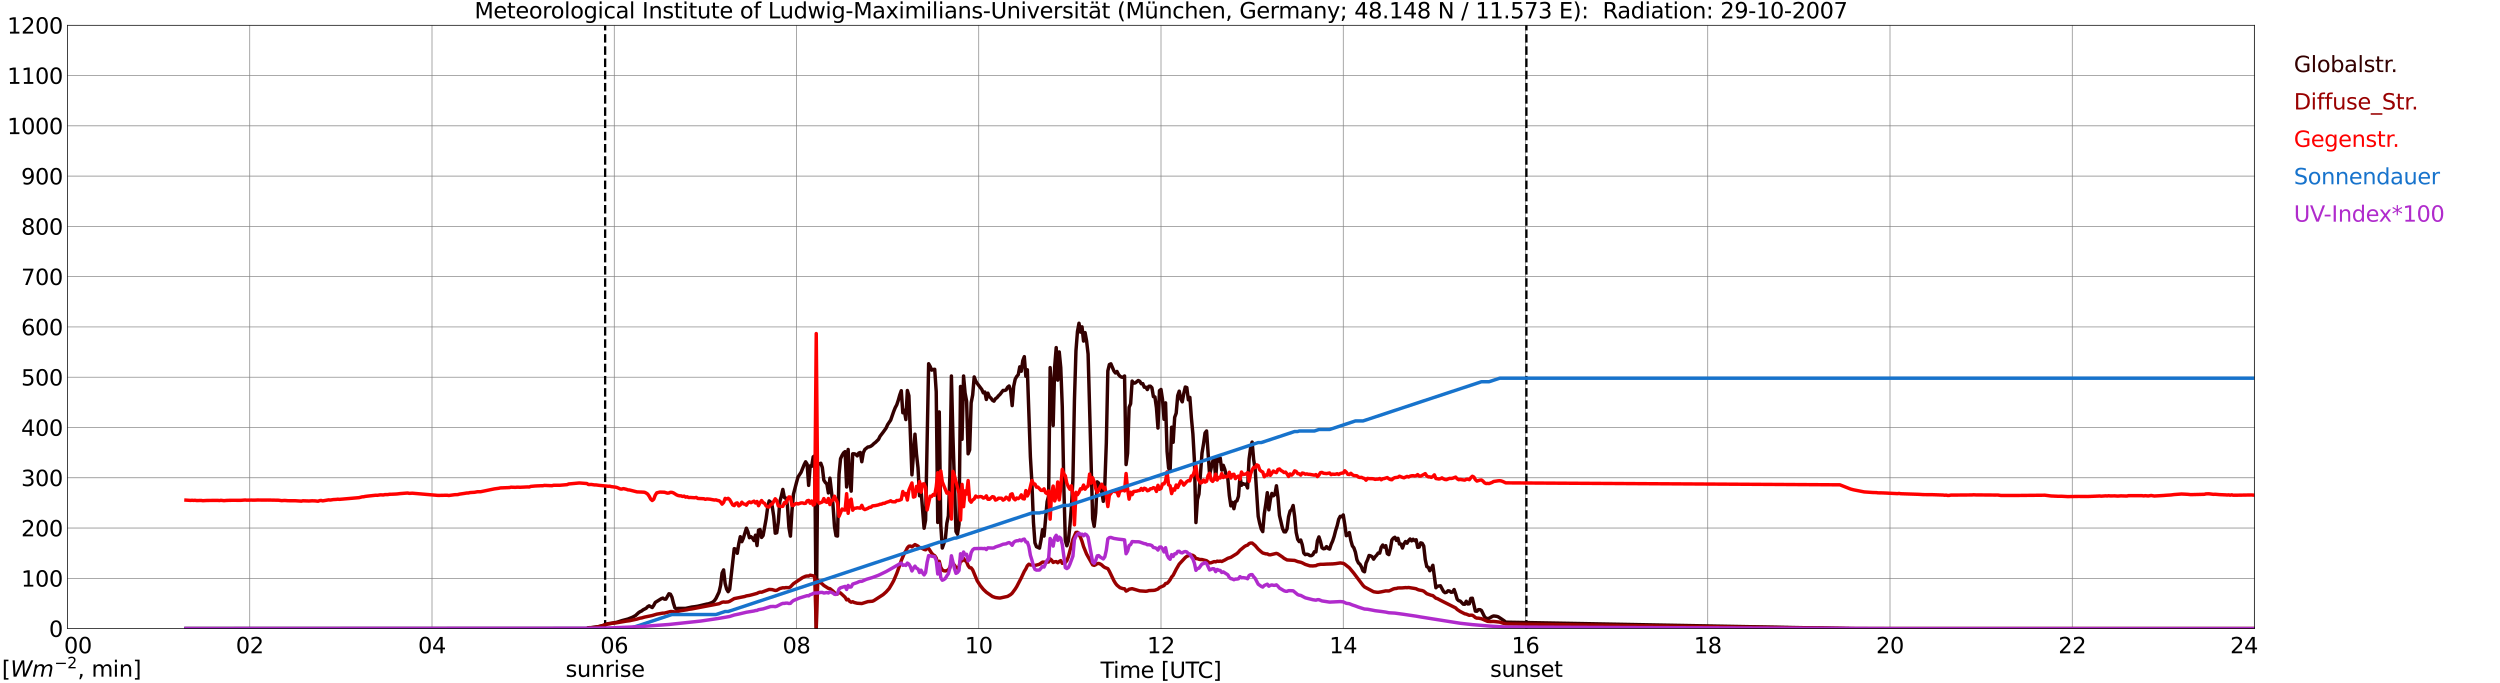 <?xml version="1.0" encoding="utf-8" standalone="no"?>
<!DOCTYPE svg PUBLIC "-//W3C//DTD SVG 1.1//EN"
  "http://www.w3.org/Graphics/SVG/1.1/DTD/svg11.dtd">
<svg xmlns:xlink="http://www.w3.org/1999/xlink" width="1085.4pt" height="296.64pt" viewBox="0 0 1085.4 296.64" xmlns="http://www.w3.org/2000/svg" version="1.1">
 <defs>
  <style type="text/css">*{stroke-linejoin: round; stroke-linecap: butt}</style>
 </defs>
 <g id="figure_1">
  <g id="patch_1">
   <path d="M 0 296.64 
L 1085.4 296.64 
L 1085.4 0 
L 0 0 
z
" style="fill: #ffffff"/>
  </g>
  <g id="axes_1">
   <g id="patch_2">
    <path d="M 29.306 272.909 
L 978.814 272.909 
L 978.814 10.976 
L 29.306 10.976 
z
" style="fill: #ffffff"/>
   </g>
   <g id="patch_3">
    <path d="M 978.814 272.909 
L 978.814 272.909 
L 978.814 10.976 
L 978.814 10.976 
z
" clip-path="url(#pa270831baa)" style="fill: #d3d3d3; opacity: 0.25; stroke: #d3d3d3; stroke-linejoin: miter"/>
   </g>
   <g id="matplotlib.axis_1">
    <g id="xtick_1">
     <g id="line2d_1">
      <path d="M 29.306 272.909 
L 29.306 10.976 
" clip-path="url(#pa270831baa)" style="fill: none; stroke: #808080; stroke-width: 0.3; stroke-linecap: square"/>
     </g>
     <g id="line2d_2"/>
     <g id="text_1">
      <!--    00 -->
      <g transform="translate(18.733 283.627) scale(0.095 -0.095)">
       <defs>
        <path id="DejaVuSans-20" transform="scale(0.016)"/>
        <path id="DejaVuSans-30" d="M 2034 4250 
Q 1547 4250 1301 3770 
Q 1056 3291 1056 2328 
Q 1056 1369 1301 889 
Q 1547 409 2034 409 
Q 2525 409 2770 889 
Q 3016 1369 3016 2328 
Q 3016 3291 2770 3770 
Q 2525 4250 2034 4250 
z
M 2034 4750 
Q 2819 4750 3233 4129 
Q 3647 3509 3647 2328 
Q 3647 1150 3233 529 
Q 2819 -91 2034 -91 
Q 1250 -91 836 529 
Q 422 1150 422 2328 
Q 422 3509 836 4129 
Q 1250 4750 2034 4750 
z
" transform="scale(0.016)"/>
       </defs>
       <use xlink:href="#DejaVuSans-20"/>
       <use xlink:href="#DejaVuSans-20" transform="translate(31.787 0)"/>
       <use xlink:href="#DejaVuSans-20" transform="translate(63.574 0)"/>
       <use xlink:href="#DejaVuSans-30" transform="translate(95.361 0)"/>
       <use xlink:href="#DejaVuSans-30" transform="translate(158.984 0)"/>
      </g>
     </g>
    </g>
    <g id="xtick_2">
     <g id="line2d_3">
      <path d="M 108.431 272.909 
L 108.431 10.976 
" clip-path="url(#pa270831baa)" style="fill: none; stroke: #808080; stroke-width: 0.3; stroke-linecap: square"/>
     </g>
     <g id="line2d_4"/>
     <g id="text_2">
      <!-- 02 -->
      <g transform="translate(102.387 283.627) scale(0.095 -0.095)">
       <defs>
        <path id="DejaVuSans-32" d="M 1228 531 
L 3431 531 
L 3431 0 
L 469 0 
L 469 531 
Q 828 903 1448 1529 
Q 2069 2156 2228 2338 
Q 2531 2678 2651 2914 
Q 2772 3150 2772 3378 
Q 2772 3750 2511 3984 
Q 2250 4219 1831 4219 
Q 1534 4219 1204 4116 
Q 875 4013 500 3803 
L 500 4441 
Q 881 4594 1212 4672 
Q 1544 4750 1819 4750 
Q 2544 4750 2975 4387 
Q 3406 4025 3406 3419 
Q 3406 3131 3298 2873 
Q 3191 2616 2906 2266 
Q 2828 2175 2409 1742 
Q 1991 1309 1228 531 
z
" transform="scale(0.016)"/>
       </defs>
       <use xlink:href="#DejaVuSans-30"/>
       <use xlink:href="#DejaVuSans-32" transform="translate(63.623 0)"/>
      </g>
     </g>
    </g>
    <g id="xtick_3">
     <g id="line2d_5">
      <path d="M 187.557 272.909 
L 187.557 10.976 
" clip-path="url(#pa270831baa)" style="fill: none; stroke: #808080; stroke-width: 0.3; stroke-linecap: square"/>
     </g>
     <g id="line2d_6"/>
     <g id="text_3">
      <!-- 04 -->
      <g transform="translate(181.513 283.627) scale(0.095 -0.095)">
       <defs>
        <path id="DejaVuSans-34" d="M 2419 4116 
L 825 1625 
L 2419 1625 
L 2419 4116 
z
M 2253 4666 
L 3047 4666 
L 3047 1625 
L 3713 1625 
L 3713 1100 
L 3047 1100 
L 3047 0 
L 2419 0 
L 2419 1100 
L 313 1100 
L 313 1709 
L 2253 4666 
z
" transform="scale(0.016)"/>
       </defs>
       <use xlink:href="#DejaVuSans-30"/>
       <use xlink:href="#DejaVuSans-34" transform="translate(63.623 0)"/>
      </g>
     </g>
    </g>
    <g id="xtick_4">
     <g id="line2d_7">
      <path d="M 266.683 272.909 
L 266.683 10.976 
" clip-path="url(#pa270831baa)" style="fill: none; stroke: #808080; stroke-width: 0.3; stroke-linecap: square"/>
     </g>
     <g id="line2d_8"/>
     <g id="text_4">
      <!-- 06 -->
      <g transform="translate(260.638 283.627) scale(0.095 -0.095)">
       <defs>
        <path id="DejaVuSans-36" d="M 2113 2584 
Q 1688 2584 1439 2293 
Q 1191 2003 1191 1497 
Q 1191 994 1439 701 
Q 1688 409 2113 409 
Q 2538 409 2786 701 
Q 3034 994 3034 1497 
Q 3034 2003 2786 2293 
Q 2538 2584 2113 2584 
z
M 3366 4563 
L 3366 3988 
Q 3128 4100 2886 4159 
Q 2644 4219 2406 4219 
Q 1781 4219 1451 3797 
Q 1122 3375 1075 2522 
Q 1259 2794 1537 2939 
Q 1816 3084 2150 3084 
Q 2853 3084 3261 2657 
Q 3669 2231 3669 1497 
Q 3669 778 3244 343 
Q 2819 -91 2113 -91 
Q 1303 -91 875 529 
Q 447 1150 447 2328 
Q 447 3434 972 4092 
Q 1497 4750 2381 4750 
Q 2619 4750 2861 4703 
Q 3103 4656 3366 4563 
z
" transform="scale(0.016)"/>
       </defs>
       <use xlink:href="#DejaVuSans-30"/>
       <use xlink:href="#DejaVuSans-36" transform="translate(63.623 0)"/>
      </g>
     </g>
    </g>
    <g id="xtick_5">
     <g id="line2d_9">
      <path d="M 345.808 272.909 
L 345.808 10.976 
" clip-path="url(#pa270831baa)" style="fill: none; stroke: #808080; stroke-width: 0.3; stroke-linecap: square"/>
     </g>
     <g id="line2d_10"/>
     <g id="text_5">
      <!-- 08 -->
      <g transform="translate(339.764 283.627) scale(0.095 -0.095)">
       <defs>
        <path id="DejaVuSans-38" d="M 2034 2216 
Q 1584 2216 1326 1975 
Q 1069 1734 1069 1313 
Q 1069 891 1326 650 
Q 1584 409 2034 409 
Q 2484 409 2743 651 
Q 3003 894 3003 1313 
Q 3003 1734 2745 1975 
Q 2488 2216 2034 2216 
z
M 1403 2484 
Q 997 2584 770 2862 
Q 544 3141 544 3541 
Q 544 4100 942 4425 
Q 1341 4750 2034 4750 
Q 2731 4750 3128 4425 
Q 3525 4100 3525 3541 
Q 3525 3141 3298 2862 
Q 3072 2584 2669 2484 
Q 3125 2378 3379 2068 
Q 3634 1759 3634 1313 
Q 3634 634 3220 271 
Q 2806 -91 2034 -91 
Q 1263 -91 848 271 
Q 434 634 434 1313 
Q 434 1759 690 2068 
Q 947 2378 1403 2484 
z
M 1172 3481 
Q 1172 3119 1398 2916 
Q 1625 2713 2034 2713 
Q 2441 2713 2670 2916 
Q 2900 3119 2900 3481 
Q 2900 3844 2670 4047 
Q 2441 4250 2034 4250 
Q 1625 4250 1398 4047 
Q 1172 3844 1172 3481 
z
" transform="scale(0.016)"/>
       </defs>
       <use xlink:href="#DejaVuSans-30"/>
       <use xlink:href="#DejaVuSans-38" transform="translate(63.623 0)"/>
      </g>
     </g>
    </g>
    <g id="xtick_6">
     <g id="line2d_11">
      <path d="M 424.934 272.909 
L 424.934 10.976 
" clip-path="url(#pa270831baa)" style="fill: none; stroke: #808080; stroke-width: 0.3; stroke-linecap: square"/>
     </g>
     <g id="line2d_12"/>
     <g id="text_6">
      <!-- 10 -->
      <g transform="translate(418.89 283.627) scale(0.095 -0.095)">
       <defs>
        <path id="DejaVuSans-31" d="M 794 531 
L 1825 531 
L 1825 4091 
L 703 3866 
L 703 4441 
L 1819 4666 
L 2450 4666 
L 2450 531 
L 3481 531 
L 3481 0 
L 794 0 
L 794 531 
z
" transform="scale(0.016)"/>
       </defs>
       <use xlink:href="#DejaVuSans-31"/>
       <use xlink:href="#DejaVuSans-30" transform="translate(63.623 0)"/>
      </g>
     </g>
    </g>
    <g id="xtick_7">
     <g id="line2d_13">
      <path d="M 504.06 272.909 
L 504.06 10.976 
" clip-path="url(#pa270831baa)" style="fill: none; stroke: #808080; stroke-width: 0.3; stroke-linecap: square"/>
     </g>
     <g id="line2d_14"/>
     <g id="text_7">
      <!-- 12 -->
      <g transform="translate(498.015 283.627) scale(0.095 -0.095)">
       <use xlink:href="#DejaVuSans-31"/>
       <use xlink:href="#DejaVuSans-32" transform="translate(63.623 0)"/>
      </g>
     </g>
    </g>
    <g id="xtick_8">
     <g id="line2d_15">
      <path d="M 583.185 272.909 
L 583.185 10.976 
" clip-path="url(#pa270831baa)" style="fill: none; stroke: #808080; stroke-width: 0.3; stroke-linecap: square"/>
     </g>
     <g id="line2d_16"/>
     <g id="text_8">
      <!-- 14 -->
      <g transform="translate(577.141 283.627) scale(0.095 -0.095)">
       <use xlink:href="#DejaVuSans-31"/>
       <use xlink:href="#DejaVuSans-34" transform="translate(63.623 0)"/>
      </g>
     </g>
    </g>
    <g id="xtick_9">
     <g id="line2d_17">
      <path d="M 662.311 272.909 
L 662.311 10.976 
" clip-path="url(#pa270831baa)" style="fill: none; stroke: #808080; stroke-width: 0.3; stroke-linecap: square"/>
     </g>
     <g id="line2d_18"/>
     <g id="text_9">
      <!-- 16 -->
      <g transform="translate(656.267 283.627) scale(0.095 -0.095)">
       <use xlink:href="#DejaVuSans-31"/>
       <use xlink:href="#DejaVuSans-36" transform="translate(63.623 0)"/>
      </g>
     </g>
    </g>
    <g id="xtick_10">
     <g id="line2d_19">
      <path d="M 741.437 272.909 
L 741.437 10.976 
" clip-path="url(#pa270831baa)" style="fill: none; stroke: #808080; stroke-width: 0.3; stroke-linecap: square"/>
     </g>
     <g id="line2d_20"/>
     <g id="text_10">
      <!-- 18 -->
      <g transform="translate(735.392 283.627) scale(0.095 -0.095)">
       <use xlink:href="#DejaVuSans-31"/>
       <use xlink:href="#DejaVuSans-38" transform="translate(63.623 0)"/>
      </g>
     </g>
    </g>
    <g id="xtick_11">
     <g id="line2d_21">
      <path d="M 820.562 272.909 
L 820.562 10.976 
" clip-path="url(#pa270831baa)" style="fill: none; stroke: #808080; stroke-width: 0.3; stroke-linecap: square"/>
     </g>
     <g id="line2d_22"/>
     <g id="text_11">
      <!-- 20 -->
      <g transform="translate(814.518 283.627) scale(0.095 -0.095)">
       <use xlink:href="#DejaVuSans-32"/>
       <use xlink:href="#DejaVuSans-30" transform="translate(63.623 0)"/>
      </g>
     </g>
    </g>
    <g id="xtick_12">
     <g id="line2d_23">
      <path d="M 899.688 272.909 
L 899.688 10.976 
" clip-path="url(#pa270831baa)" style="fill: none; stroke: #808080; stroke-width: 0.3; stroke-linecap: square"/>
     </g>
     <g id="line2d_24"/>
     <g id="text_12">
      <!-- 22 -->
      <g transform="translate(893.644 283.627) scale(0.095 -0.095)">
       <use xlink:href="#DejaVuSans-32"/>
       <use xlink:href="#DejaVuSans-32" transform="translate(63.623 0)"/>
      </g>
     </g>
    </g>
    <g id="xtick_13">
     <g id="line2d_25">
      <path d="M 978.814 272.909 
L 978.814 10.976 
" clip-path="url(#pa270831baa)" style="fill: none; stroke: #808080; stroke-width: 0.3; stroke-linecap: square"/>
     </g>
     <g id="line2d_26"/>
     <g id="text_13">
      <!-- 24    -->
      <g transform="translate(968.241 283.627) scale(0.095 -0.095)">
       <use xlink:href="#DejaVuSans-32"/>
       <use xlink:href="#DejaVuSans-34" transform="translate(63.623 0)"/>
       <use xlink:href="#DejaVuSans-20" transform="translate(127.246 0)"/>
       <use xlink:href="#DejaVuSans-20" transform="translate(159.033 0)"/>
       <use xlink:href="#DejaVuSans-20" transform="translate(190.82 0)"/>
      </g>
     </g>
    </g>
    <g id="text_14">
     <!-- Time [UTC] -->
     <g transform="translate(477.806 294.322) scale(0.095 -0.095)">
      <defs>
       <path id="DejaVuSans-54" d="M -19 4666 
L 3928 4666 
L 3928 4134 
L 2272 4134 
L 2272 0 
L 1638 0 
L 1638 4134 
L -19 4134 
L -19 4666 
z
" transform="scale(0.016)"/>
       <path id="DejaVuSans-69" d="M 603 3500 
L 1178 3500 
L 1178 0 
L 603 0 
L 603 3500 
z
M 603 4863 
L 1178 4863 
L 1178 4134 
L 603 4134 
L 603 4863 
z
" transform="scale(0.016)"/>
       <path id="DejaVuSans-6d" d="M 3328 2828 
Q 3544 3216 3844 3400 
Q 4144 3584 4550 3584 
Q 5097 3584 5394 3201 
Q 5691 2819 5691 2113 
L 5691 0 
L 5113 0 
L 5113 2094 
Q 5113 2597 4934 2840 
Q 4756 3084 4391 3084 
Q 3944 3084 3684 2787 
Q 3425 2491 3425 1978 
L 3425 0 
L 2847 0 
L 2847 2094 
Q 2847 2600 2669 2842 
Q 2491 3084 2119 3084 
Q 1678 3084 1418 2786 
Q 1159 2488 1159 1978 
L 1159 0 
L 581 0 
L 581 3500 
L 1159 3500 
L 1159 2956 
Q 1356 3278 1631 3431 
Q 1906 3584 2284 3584 
Q 2666 3584 2933 3390 
Q 3200 3197 3328 2828 
z
" transform="scale(0.016)"/>
       <path id="DejaVuSans-65" d="M 3597 1894 
L 3597 1613 
L 953 1613 
Q 991 1019 1311 708 
Q 1631 397 2203 397 
Q 2534 397 2845 478 
Q 3156 559 3463 722 
L 3463 178 
Q 3153 47 2828 -22 
Q 2503 -91 2169 -91 
Q 1331 -91 842 396 
Q 353 884 353 1716 
Q 353 2575 817 3079 
Q 1281 3584 2069 3584 
Q 2775 3584 3186 3129 
Q 3597 2675 3597 1894 
z
M 3022 2063 
Q 3016 2534 2758 2815 
Q 2500 3097 2075 3097 
Q 1594 3097 1305 2825 
Q 1016 2553 972 2059 
L 3022 2063 
z
" transform="scale(0.016)"/>
       <path id="DejaVuSans-5b" d="M 550 4863 
L 1875 4863 
L 1875 4416 
L 1125 4416 
L 1125 -397 
L 1875 -397 
L 1875 -844 
L 550 -844 
L 550 4863 
z
" transform="scale(0.016)"/>
       <path id="DejaVuSans-55" d="M 556 4666 
L 1191 4666 
L 1191 1831 
Q 1191 1081 1462 751 
Q 1734 422 2344 422 
Q 2950 422 3222 751 
Q 3494 1081 3494 1831 
L 3494 4666 
L 4128 4666 
L 4128 1753 
Q 4128 841 3676 375 
Q 3225 -91 2344 -91 
Q 1459 -91 1007 375 
Q 556 841 556 1753 
L 556 4666 
z
" transform="scale(0.016)"/>
       <path id="DejaVuSans-43" d="M 4122 4306 
L 4122 3641 
Q 3803 3938 3442 4084 
Q 3081 4231 2675 4231 
Q 1875 4231 1450 3742 
Q 1025 3253 1025 2328 
Q 1025 1406 1450 917 
Q 1875 428 2675 428 
Q 3081 428 3442 575 
Q 3803 722 4122 1019 
L 4122 359 
Q 3791 134 3420 21 
Q 3050 -91 2638 -91 
Q 1578 -91 968 557 
Q 359 1206 359 2328 
Q 359 3453 968 4101 
Q 1578 4750 2638 4750 
Q 3056 4750 3426 4639 
Q 3797 4528 4122 4306 
z
" transform="scale(0.016)"/>
       <path id="DejaVuSans-5d" d="M 1947 4863 
L 1947 -844 
L 622 -844 
L 622 -397 
L 1369 -397 
L 1369 4416 
L 622 4416 
L 622 4863 
L 1947 4863 
z
" transform="scale(0.016)"/>
      </defs>
      <use xlink:href="#DejaVuSans-54"/>
      <use xlink:href="#DejaVuSans-69" transform="translate(57.959 0)"/>
      <use xlink:href="#DejaVuSans-6d" transform="translate(85.742 0)"/>
      <use xlink:href="#DejaVuSans-65" transform="translate(183.154 0)"/>
      <use xlink:href="#DejaVuSans-20" transform="translate(244.678 0)"/>
      <use xlink:href="#DejaVuSans-5b" transform="translate(276.465 0)"/>
      <use xlink:href="#DejaVuSans-55" transform="translate(315.479 0)"/>
      <use xlink:href="#DejaVuSans-54" transform="translate(388.672 0)"/>
      <use xlink:href="#DejaVuSans-43" transform="translate(443.881 0)"/>
      <use xlink:href="#DejaVuSans-5d" transform="translate(513.705 0)"/>
     </g>
    </g>
   </g>
   <g id="matplotlib.axis_2">
    <g id="ytick_1">
     <g id="line2d_27">
      <path d="M 29.306 272.909 
L 978.814 272.909 
" clip-path="url(#pa270831baa)" style="fill: none; stroke: #808080; stroke-width: 0.3; stroke-linecap: square"/>
     </g>
     <g id="line2d_28"/>
     <g id="text_15">
      <!-- 0 -->
      <g transform="translate(21.261 276.518) scale(0.095 -0.095)">
       <use xlink:href="#DejaVuSans-30"/>
      </g>
     </g>
    </g>
    <g id="ytick_2">
     <g id="line2d_29">
      <path d="M 29.306 251.081 
L 978.814 251.081 
" clip-path="url(#pa270831baa)" style="fill: none; stroke: #808080; stroke-width: 0.3; stroke-linecap: square"/>
     </g>
     <g id="line2d_30"/>
     <g id="text_16">
      <!-- 100 -->
      <g transform="translate(9.173 254.69) scale(0.095 -0.095)">
       <use xlink:href="#DejaVuSans-31"/>
       <use xlink:href="#DejaVuSans-30" transform="translate(63.623 0)"/>
       <use xlink:href="#DejaVuSans-30" transform="translate(127.246 0)"/>
      </g>
     </g>
    </g>
    <g id="ytick_3">
     <g id="line2d_31">
      <path d="M 29.306 229.253 
L 978.814 229.253 
" clip-path="url(#pa270831baa)" style="fill: none; stroke: #808080; stroke-width: 0.3; stroke-linecap: square"/>
     </g>
     <g id="line2d_32"/>
     <g id="text_17">
      <!-- 200 -->
      <g transform="translate(9.173 232.863) scale(0.095 -0.095)">
       <use xlink:href="#DejaVuSans-32"/>
       <use xlink:href="#DejaVuSans-30" transform="translate(63.623 0)"/>
       <use xlink:href="#DejaVuSans-30" transform="translate(127.246 0)"/>
      </g>
     </g>
    </g>
    <g id="ytick_4">
     <g id="line2d_33">
      <path d="M 29.306 207.426 
L 978.814 207.426 
" clip-path="url(#pa270831baa)" style="fill: none; stroke: #808080; stroke-width: 0.3; stroke-linecap: square"/>
     </g>
     <g id="line2d_34"/>
     <g id="text_18">
      <!-- 300 -->
      <g transform="translate(9.173 211.035) scale(0.095 -0.095)">
       <defs>
        <path id="DejaVuSans-33" d="M 2597 2516 
Q 3050 2419 3304 2112 
Q 3559 1806 3559 1356 
Q 3559 666 3084 287 
Q 2609 -91 1734 -91 
Q 1441 -91 1130 -33 
Q 819 25 488 141 
L 488 750 
Q 750 597 1062 519 
Q 1375 441 1716 441 
Q 2309 441 2620 675 
Q 2931 909 2931 1356 
Q 2931 1769 2642 2001 
Q 2353 2234 1838 2234 
L 1294 2234 
L 1294 2753 
L 1863 2753 
Q 2328 2753 2575 2939 
Q 2822 3125 2822 3475 
Q 2822 3834 2567 4026 
Q 2313 4219 1838 4219 
Q 1578 4219 1281 4162 
Q 984 4106 628 3988 
L 628 4550 
Q 988 4650 1302 4700 
Q 1616 4750 1894 4750 
Q 2613 4750 3031 4423 
Q 3450 4097 3450 3541 
Q 3450 3153 3228 2886 
Q 3006 2619 2597 2516 
z
" transform="scale(0.016)"/>
       </defs>
       <use xlink:href="#DejaVuSans-33"/>
       <use xlink:href="#DejaVuSans-30" transform="translate(63.623 0)"/>
       <use xlink:href="#DejaVuSans-30" transform="translate(127.246 0)"/>
      </g>
     </g>
    </g>
    <g id="ytick_5">
     <g id="line2d_35">
      <path d="M 29.306 185.598 
L 978.814 185.598 
" clip-path="url(#pa270831baa)" style="fill: none; stroke: #808080; stroke-width: 0.3; stroke-linecap: square"/>
     </g>
     <g id="line2d_36"/>
     <g id="text_19">
      <!-- 400 -->
      <g transform="translate(9.173 189.207) scale(0.095 -0.095)">
       <use xlink:href="#DejaVuSans-34"/>
       <use xlink:href="#DejaVuSans-30" transform="translate(63.623 0)"/>
       <use xlink:href="#DejaVuSans-30" transform="translate(127.246 0)"/>
      </g>
     </g>
    </g>
    <g id="ytick_6">
     <g id="line2d_37">
      <path d="M 29.306 163.77 
L 978.814 163.77 
" clip-path="url(#pa270831baa)" style="fill: none; stroke: #808080; stroke-width: 0.3; stroke-linecap: square"/>
     </g>
     <g id="line2d_38"/>
     <g id="text_20">
      <!-- 500 -->
      <g transform="translate(9.173 167.379) scale(0.095 -0.095)">
       <defs>
        <path id="DejaVuSans-35" d="M 691 4666 
L 3169 4666 
L 3169 4134 
L 1269 4134 
L 1269 2991 
Q 1406 3038 1543 3061 
Q 1681 3084 1819 3084 
Q 2600 3084 3056 2656 
Q 3513 2228 3513 1497 
Q 3513 744 3044 326 
Q 2575 -91 1722 -91 
Q 1428 -91 1123 -41 
Q 819 9 494 109 
L 494 744 
Q 775 591 1075 516 
Q 1375 441 1709 441 
Q 2250 441 2565 725 
Q 2881 1009 2881 1497 
Q 2881 1984 2565 2268 
Q 2250 2553 1709 2553 
Q 1456 2553 1204 2497 
Q 953 2441 691 2322 
L 691 4666 
z
" transform="scale(0.016)"/>
       </defs>
       <use xlink:href="#DejaVuSans-35"/>
       <use xlink:href="#DejaVuSans-30" transform="translate(63.623 0)"/>
       <use xlink:href="#DejaVuSans-30" transform="translate(127.246 0)"/>
      </g>
     </g>
    </g>
    <g id="ytick_7">
     <g id="line2d_39">
      <path d="M 29.306 141.942 
L 978.814 141.942 
" clip-path="url(#pa270831baa)" style="fill: none; stroke: #808080; stroke-width: 0.3; stroke-linecap: square"/>
     </g>
     <g id="line2d_40"/>
     <g id="text_21">
      <!-- 600 -->
      <g transform="translate(9.173 145.551) scale(0.095 -0.095)">
       <use xlink:href="#DejaVuSans-36"/>
       <use xlink:href="#DejaVuSans-30" transform="translate(63.623 0)"/>
       <use xlink:href="#DejaVuSans-30" transform="translate(127.246 0)"/>
      </g>
     </g>
    </g>
    <g id="ytick_8">
     <g id="line2d_41">
      <path d="M 29.306 120.114 
L 978.814 120.114 
" clip-path="url(#pa270831baa)" style="fill: none; stroke: #808080; stroke-width: 0.3; stroke-linecap: square"/>
     </g>
     <g id="line2d_42"/>
     <g id="text_22">
      <!-- 700 -->
      <g transform="translate(9.173 123.724) scale(0.095 -0.095)">
       <defs>
        <path id="DejaVuSans-37" d="M 525 4666 
L 3525 4666 
L 3525 4397 
L 1831 0 
L 1172 0 
L 2766 4134 
L 525 4134 
L 525 4666 
z
" transform="scale(0.016)"/>
       </defs>
       <use xlink:href="#DejaVuSans-37"/>
       <use xlink:href="#DejaVuSans-30" transform="translate(63.623 0)"/>
       <use xlink:href="#DejaVuSans-30" transform="translate(127.246 0)"/>
      </g>
     </g>
    </g>
    <g id="ytick_9">
     <g id="line2d_43">
      <path d="M 29.306 98.287 
L 978.814 98.287 
" clip-path="url(#pa270831baa)" style="fill: none; stroke: #808080; stroke-width: 0.3; stroke-linecap: square"/>
     </g>
     <g id="line2d_44"/>
     <g id="text_23">
      <!-- 800 -->
      <g transform="translate(9.173 101.896) scale(0.095 -0.095)">
       <use xlink:href="#DejaVuSans-38"/>
       <use xlink:href="#DejaVuSans-30" transform="translate(63.623 0)"/>
       <use xlink:href="#DejaVuSans-30" transform="translate(127.246 0)"/>
      </g>
     </g>
    </g>
    <g id="ytick_10">
     <g id="line2d_45">
      <path d="M 29.306 76.459 
L 978.814 76.459 
" clip-path="url(#pa270831baa)" style="fill: none; stroke: #808080; stroke-width: 0.3; stroke-linecap: square"/>
     </g>
     <g id="line2d_46"/>
     <g id="text_24">
      <!-- 900 -->
      <g transform="translate(9.173 80.068) scale(0.095 -0.095)">
       <defs>
        <path id="DejaVuSans-39" d="M 703 97 
L 703 672 
Q 941 559 1184 500 
Q 1428 441 1663 441 
Q 2288 441 2617 861 
Q 2947 1281 2994 2138 
Q 2813 1869 2534 1725 
Q 2256 1581 1919 1581 
Q 1219 1581 811 2004 
Q 403 2428 403 3163 
Q 403 3881 828 4315 
Q 1253 4750 1959 4750 
Q 2769 4750 3195 4129 
Q 3622 3509 3622 2328 
Q 3622 1225 3098 567 
Q 2575 -91 1691 -91 
Q 1453 -91 1209 -44 
Q 966 3 703 97 
z
M 1959 2075 
Q 2384 2075 2632 2365 
Q 2881 2656 2881 3163 
Q 2881 3666 2632 3958 
Q 2384 4250 1959 4250 
Q 1534 4250 1286 3958 
Q 1038 3666 1038 3163 
Q 1038 2656 1286 2365 
Q 1534 2075 1959 2075 
z
" transform="scale(0.016)"/>
       </defs>
       <use xlink:href="#DejaVuSans-39"/>
       <use xlink:href="#DejaVuSans-30" transform="translate(63.623 0)"/>
       <use xlink:href="#DejaVuSans-30" transform="translate(127.246 0)"/>
      </g>
     </g>
    </g>
    <g id="ytick_11">
     <g id="line2d_47">
      <path d="M 29.306 54.631 
L 978.814 54.631 
" clip-path="url(#pa270831baa)" style="fill: none; stroke: #808080; stroke-width: 0.3; stroke-linecap: square"/>
     </g>
     <g id="line2d_48"/>
     <g id="text_25">
      <!-- 1000 -->
      <g transform="translate(3.128 58.24) scale(0.095 -0.095)">
       <use xlink:href="#DejaVuSans-31"/>
       <use xlink:href="#DejaVuSans-30" transform="translate(63.623 0)"/>
       <use xlink:href="#DejaVuSans-30" transform="translate(127.246 0)"/>
       <use xlink:href="#DejaVuSans-30" transform="translate(190.869 0)"/>
      </g>
     </g>
    </g>
    <g id="ytick_12">
     <g id="line2d_49">
      <path d="M 29.306 32.803 
L 978.814 32.803 
" clip-path="url(#pa270831baa)" style="fill: none; stroke: #808080; stroke-width: 0.3; stroke-linecap: square"/>
     </g>
     <g id="line2d_50"/>
     <g id="text_26">
      <!-- 1100 -->
      <g transform="translate(3.128 36.413) scale(0.095 -0.095)">
       <use xlink:href="#DejaVuSans-31"/>
       <use xlink:href="#DejaVuSans-31" transform="translate(63.623 0)"/>
       <use xlink:href="#DejaVuSans-30" transform="translate(127.246 0)"/>
       <use xlink:href="#DejaVuSans-30" transform="translate(190.869 0)"/>
      </g>
     </g>
    </g>
    <g id="ytick_13">
     <g id="line2d_51">
      <path d="M 29.306 10.976 
L 978.814 10.976 
" clip-path="url(#pa270831baa)" style="fill: none; stroke: #808080; stroke-width: 0.3; stroke-linecap: square"/>
     </g>
     <g id="line2d_52"/>
     <g id="text_27">
      <!-- 1200 -->
      <g transform="translate(3.128 14.585) scale(0.095 -0.095)">
       <use xlink:href="#DejaVuSans-31"/>
       <use xlink:href="#DejaVuSans-32" transform="translate(63.623 0)"/>
       <use xlink:href="#DejaVuSans-30" transform="translate(127.246 0)"/>
       <use xlink:href="#DejaVuSans-30" transform="translate(190.869 0)"/>
      </g>
     </g>
    </g>
   </g>
   <g id="line2d_53">
    <path d="M 262.726 272.909 
L 262.726 10.976 
" clip-path="url(#pa270831baa)" style="fill: none; stroke-dasharray: 3.7,1.6; stroke-dashoffset: 0; stroke: #000000"/>
   </g>
   <g id="line2d_54">
    <path d="M 662.707 272.909 
L 662.707 10.976 
" clip-path="url(#pa270831baa)" style="fill: none; stroke-dasharray: 3.7,1.6; stroke-dashoffset: 0; stroke: #000000"/>
   </g>
   <g id="line2d_55">
    <path d="M 80.737 272.909 
L 254.814 272.909 
L 255.473 272.529 
L 256.792 272.488 
L 260.089 272.038 
L 262.067 271.464 
L 264.045 270.767 
L 265.364 270.645 
L 268.002 270.113 
L 269.98 269.458 
L 272.617 268.762 
L 274.595 267.982 
L 275.914 267.247 
L 277.233 266.018 
L 277.892 265.566 
L 278.552 265.28 
L 279.211 264.747 
L 280.53 264.093 
L 281.189 263.396 
L 281.849 263.027 
L 283.167 263.765 
L 283.827 262.822 
L 284.486 261.554 
L 287.124 259.915 
L 287.783 259.67 
L 288.442 260.12 
L 289.102 260.12 
L 290.42 257.787 
L 291.08 257.99 
L 291.739 259.301 
L 292.399 261.962 
L 293.058 263.97 
L 293.717 264.337 
L 294.377 264.134 
L 297.674 264.134 
L 300.311 263.56 
L 301.63 263.396 
L 302.949 263.191 
L 306.905 262.25 
L 307.564 262.167 
L 308.883 261.676 
L 309.543 261.349 
L 310.202 260.733 
L 310.861 259.792 
L 312.18 257.049 
L 312.839 254.222 
L 313.499 248.776 
L 314.158 247.425 
L 314.818 253.323 
L 315.477 255.778 
L 316.136 256.885 
L 316.796 255.82 
L 318.774 238.209 
L 319.433 238.414 
L 320.093 240.217 
L 320.752 236.04 
L 321.411 233.01 
L 322.071 235.18 
L 322.73 233.665 
L 324.049 229.323 
L 324.708 230.838 
L 325.368 233.459 
L 326.027 233.01 
L 326.686 233.623 
L 327.346 234.688 
L 328.005 232.355 
L 328.665 236.858 
L 329.324 230.183 
L 329.983 229.897 
L 330.643 233.337 
L 331.302 232.519 
L 332.621 225.27 
L 333.28 220.315 
L 333.94 217.488 
L 334.599 218.021 
L 335.258 219.782 
L 335.918 224.122 
L 336.577 231.495 
L 337.236 231.29 
L 337.896 226.702 
L 338.555 217.816 
L 339.215 215.399 
L 339.874 212.492 
L 340.533 215.973 
L 341.193 216.259 
L 341.852 219.208 
L 342.512 228.954 
L 343.171 232.763 
L 343.83 221.871 
L 344.49 214.539 
L 345.808 209.462 
L 346.468 207.087 
L 347.787 205.079 
L 349.105 201.803 
L 349.765 200.493 
L 350.424 201.517 
L 351.083 210.73 
L 351.743 202.255 
L 352.402 202.46 
L 353.062 198.323 
L 353.721 197.954 
L 354.38 272.909 
L 355.04 201.528 
L 355.699 201.405 
L 356.359 201.119 
L 357.018 202.962 
L 357.677 208.449 
L 358.337 209.473 
L 358.996 210.128 
L 359.655 214.02 
L 360.315 207.589 
L 361.634 218.975 
L 362.293 228.516 
L 362.952 232.571 
L 363.612 232.735 
L 364.271 205.952 
L 364.93 199.153 
L 365.59 197.719 
L 366.249 196.614 
L 366.909 196.082 
L 367.568 211.44 
L 368.227 195.139 
L 368.887 208.368 
L 369.546 213.24 
L 370.206 197.025 
L 370.865 197.025 
L 371.524 197.228 
L 372.184 197.924 
L 372.843 196.695 
L 373.502 196.451 
L 374.162 200.465 
L 374.821 196.531 
L 375.481 195.139 
L 376.799 194.076 
L 377.459 193.993 
L 378.118 193.707 
L 378.777 193.216 
L 379.437 192.559 
L 380.096 192.068 
L 381.415 190.758 
L 382.074 189.407 
L 383.393 187.687 
L 384.712 185.844 
L 385.371 184.369 
L 386.69 182.404 
L 388.009 178.637 
L 388.668 176.998 
L 389.328 175.769 
L 389.987 173.804 
L 390.646 171.469 
L 391.306 169.626 
L 391.965 179.209 
L 392.624 178.104 
L 393.284 182.158 
L 393.943 169.543 
L 394.603 171.796 
L 395.921 206.155 
L 397.24 188.505 
L 397.899 197.105 
L 398.559 203.084 
L 399.218 215.246 
L 399.878 212.872 
L 401.196 229.336 
L 401.856 225.772 
L 403.175 157.914 
L 403.834 159.101 
L 404.493 160.699 
L 405.153 160.413 
L 405.812 160.33 
L 406.471 170.076 
L 407.131 226.837 
L 407.79 178.84 
L 408.45 228.024 
L 409.109 237.934 
L 410.428 234.044 
L 411.087 227.164 
L 411.746 223.971 
L 412.406 206.116 
L 413.065 163.237 
L 413.725 189.487 
L 415.043 230.727 
L 415.703 231.956 
L 416.362 227.655 
L 417.022 167.784 
L 417.681 190.716 
L 418.34 163.237 
L 419 170.609 
L 419.659 174.171 
L 420.318 197.025 
L 420.978 195.344 
L 421.637 174.909 
L 422.297 171.469 
L 422.956 163.648 
L 423.615 165.407 
L 424.275 166.472 
L 426.253 169.094 
L 426.912 170.567 
L 427.572 170.2 
L 428.231 173.435 
L 428.89 170.692 
L 429.55 172.248 
L 430.209 172.82 
L 430.869 173.763 
L 431.528 174.171 
L 432.187 173.108 
L 432.847 172.656 
L 433.506 171.838 
L 434.165 171.224 
L 435.484 169.504 
L 436.144 169.543 
L 436.803 169.299 
L 437.462 168.112 
L 438.122 167.579 
L 438.781 169.543 
L 439.44 176.096 
L 440.1 167.743 
L 440.759 164.63 
L 441.419 163.443 
L 442.078 162.705 
L 442.737 159.265 
L 443.397 161.19 
L 444.056 156.562 
L 444.716 154.842 
L 445.375 163.36 
L 446.034 160.535 
L 447.353 198.334 
L 448.012 209.556 
L 448.672 226.632 
L 449.331 235.684 
L 449.991 237.362 
L 451.309 237.976 
L 451.969 234.455 
L 452.628 229.95 
L 453.287 232.735 
L 454.606 217.826 
L 455.266 215.329 
L 455.925 159.592 
L 456.584 168.07 
L 457.244 184.738 
L 457.903 159.101 
L 458.563 150.911 
L 459.222 165.04 
L 459.881 152.795 
L 460.541 159.634 
L 461.2 176.629 
L 461.859 210.66 
L 462.519 234.577 
L 463.178 236.952 
L 463.838 234.863 
L 464.497 228.352 
L 465.156 220.243 
L 465.816 208.203 
L 466.475 173.926 
L 467.134 152.343 
L 467.794 143.909 
L 468.453 140.344 
L 469.113 144.195 
L 469.772 141.901 
L 470.431 148.085 
L 471.091 144.4 
L 471.75 148.004 
L 472.409 153.736 
L 474.388 225.239 
L 475.047 228.516 
L 475.706 222.701 
L 476.366 209.187 
L 477.025 209.759 
L 477.685 211.889 
L 478.344 213.526 
L 479.003 217.663 
L 479.663 210.455 
L 480.322 192.314 
L 480.981 161.026 
L 481.641 158.283 
L 482.3 157.955 
L 483.619 161.068 
L 484.278 161.928 
L 484.938 161.273 
L 485.597 162.583 
L 486.256 163.36 
L 486.916 163.729 
L 487.575 163.811 
L 488.235 163.237 
L 488.894 201.691 
L 489.553 196.819 
L 490.213 176.834 
L 490.872 175.278 
L 491.532 165.449 
L 492.191 166.35 
L 492.85 166.267 
L 494.169 165.204 
L 494.828 165.531 
L 495.488 166.597 
L 496.147 166.555 
L 496.807 168.112 
L 497.466 168.112 
L 498.125 169.135 
L 498.785 167.701 
L 499.444 167.66 
L 500.103 168.317 
L 500.763 172.206 
L 501.422 172.329 
L 502.082 177.081 
L 502.741 185.844 
L 503.4 169.626 
L 504.06 169.094 
L 504.719 173.477 
L 505.379 182.035 
L 506.038 174.909 
L 506.697 195.999 
L 507.357 203.208 
L 508.016 204.518 
L 508.675 185.476 
L 509.335 192.028 
L 509.994 181.215 
L 510.654 179.372 
L 511.313 171.757 
L 511.972 169.832 
L 512.632 173.23 
L 513.291 174.459 
L 513.95 170.814 
L 514.61 168.029 
L 515.269 168.275 
L 515.929 173.599 
L 516.588 172.534 
L 517.247 181.298 
L 517.907 188.424 
L 518.566 200.013 
L 519.226 226.878 
L 519.885 216.927 
L 520.544 214.511 
L 521.863 196.695 
L 522.522 192.764 
L 523.182 187.973 
L 523.841 187.113 
L 525.16 206.155 
L 526.479 200.382 
L 527.138 198.908 
L 527.797 207.917 
L 528.457 198.539 
L 529.116 200.218 
L 529.776 198.867 
L 530.435 204.108 
L 531.094 202.019 
L 531.754 203.78 
L 532.413 206.443 
L 533.073 207.753 
L 533.732 215.207 
L 534.391 219.629 
L 535.051 218.115 
L 535.71 220.858 
L 536.369 217.787 
L 537.029 217.46 
L 537.688 215.452 
L 538.348 206.934 
L 539.007 210.702 
L 539.666 209.964 
L 540.326 210.252 
L 540.985 210.211 
L 541.644 211.848 
L 542.304 199.275 
L 542.963 194.445 
L 543.623 191.945 
L 544.282 199.48 
L 544.941 203.739 
L 546.26 224.176 
L 546.919 227.287 
L 547.579 229.664 
L 548.238 230.81 
L 548.898 223.069 
L 549.557 218.852 
L 550.216 213.895 
L 550.876 221.349 
L 551.535 216.844 
L 552.195 214.223 
L 552.854 215.246 
L 553.513 214.675 
L 554.173 210.907 
L 554.832 215.984 
L 555.491 223.766 
L 556.81 229.417 
L 557.47 230.89 
L 558.129 230.932 
L 558.788 229.622 
L 559.448 224.34 
L 560.107 221.882 
L 560.766 221.227 
L 561.426 219.466 
L 562.085 224.298 
L 562.745 231.137 
L 563.404 234.167 
L 564.063 235.151 
L 564.723 234.455 
L 565.382 236.502 
L 566.042 240.106 
L 566.701 240.802 
L 567.36 240.597 
L 568.02 240.761 
L 568.679 241.211 
L 569.338 241.252 
L 569.998 240.802 
L 570.657 239.532 
L 571.317 239.615 
L 571.976 234.782 
L 572.635 233.104 
L 573.295 235.068 
L 573.954 237.812 
L 574.613 238.264 
L 575.273 238.139 
L 575.932 237.321 
L 576.592 238.1 
L 577.251 238.386 
L 577.91 236.38 
L 578.57 234.904 
L 579.229 232.899 
L 579.889 230.318 
L 580.548 228.23 
L 581.207 225.444 
L 581.867 224.176 
L 582.526 224.34 
L 583.185 223.561 
L 583.845 227.655 
L 584.504 232.571 
L 585.164 232.283 
L 585.823 231.22 
L 586.482 234.619 
L 587.142 236.993 
L 587.801 237.853 
L 588.46 239.737 
L 589.12 243.013 
L 589.779 244.406 
L 590.439 244.98 
L 591.098 246.168 
L 591.757 247.846 
L 592.417 248.254 
L 593.076 244.487 
L 593.736 243.055 
L 594.395 241.171 
L 595.054 241.335 
L 595.714 241.704 
L 596.373 242.767 
L 597.032 241.743 
L 597.692 241.047 
L 598.351 240.106 
L 599.011 240.148 
L 599.67 237.607 
L 600.329 236.625 
L 600.989 237.567 
L 601.648 236.91 
L 602.307 240.351 
L 602.967 240.802 
L 603.626 238.303 
L 604.286 234.455 
L 604.945 233.636 
L 605.604 233.267 
L 606.264 234.619 
L 606.923 233.717 
L 607.582 236.175 
L 608.242 236.214 
L 608.901 237.934 
L 609.561 236.092 
L 610.22 235.11 
L 610.879 235.847 
L 611.539 234.741 
L 612.198 234.003 
L 612.858 234.824 
L 613.517 234.127 
L 614.176 234.741 
L 614.836 234.33 
L 615.495 237.648 
L 616.154 237.526 
L 616.814 235.684 
L 617.473 235.887 
L 618.133 237.074 
L 618.792 242.931 
L 619.451 246.004 
L 620.111 246.29 
L 620.77 247.805 
L 621.429 246.822 
L 622.089 245.43 
L 623.408 255.176 
L 624.067 254.521 
L 625.386 254.316 
L 626.705 256.774 
L 627.364 257.306 
L 628.023 257.143 
L 628.683 256.488 
L 629.342 256.61 
L 630.001 257.143 
L 630.661 257.06 
L 631.32 255.955 
L 631.98 257.839 
L 632.639 260.131 
L 633.298 260.788 
L 633.958 260.952 
L 635.276 262.303 
L 635.936 262.342 
L 636.595 261.032 
L 637.255 262.22 
L 637.914 262.139 
L 638.573 259.803 
L 639.233 259.723 
L 640.552 265.332 
L 641.211 265.374 
L 641.87 264.678 
L 642.53 264.678 
L 643.189 265.046 
L 644.508 267.749 
L 645.167 268.404 
L 645.827 268.567 
L 646.486 268.445 
L 647.805 267.666 
L 648.464 267.421 
L 649.783 267.585 
L 650.442 267.79 
L 651.761 268.65 
L 653.08 269.552 
L 653.739 270.124 
L 803.419 272.909 
L 978.154 272.909 
L 978.154 272.909 
" clip-path="url(#pa270831baa)" style="fill: none; stroke: #330000; stroke-width: 1.5; stroke-linecap: square"/>
   </g>
   <g id="line2d_56">
    <path d="M 80.737 272.909 
L 254.814 272.909 
L 255.473 272.608 
L 258.111 272.398 
L 261.408 271.726 
L 262.726 271.263 
L 263.386 270.97 
L 266.023 270.549 
L 268.002 270.34 
L 271.958 269.67 
L 273.277 269.501 
L 276.573 268.788 
L 277.892 268.366 
L 278.552 268.283 
L 279.87 267.906 
L 283.167 267.234 
L 285.145 266.646 
L 287.783 266.184 
L 288.442 266.184 
L 291.08 265.514 
L 291.739 265.514 
L 293.058 265.682 
L 294.377 265.428 
L 295.696 265.136 
L 298.333 264.715 
L 298.992 264.547 
L 300.311 264.379 
L 312.18 262.113 
L 313.499 261.484 
L 314.158 261.358 
L 314.818 261.44 
L 316.136 261.316 
L 316.796 261.063 
L 318.774 259.889 
L 323.39 258.965 
L 324.049 258.712 
L 325.368 258.502 
L 326.686 258.166 
L 328.665 257.621 
L 329.324 257.284 
L 329.983 257.075 
L 330.643 257.119 
L 333.94 255.901 
L 335.258 255.984 
L 336.577 256.361 
L 337.236 256.278 
L 338.555 255.523 
L 339.874 255.187 
L 340.533 255.228 
L 341.193 255.102 
L 342.512 255.145 
L 343.171 254.809 
L 344.49 253.423 
L 348.446 250.78 
L 349.765 250.19 
L 350.424 250.066 
L 351.083 250.108 
L 351.743 249.73 
L 353.062 249.981 
L 353.721 250.402 
L 354.38 272.909 
L 355.04 251.963 
L 357.018 253.558 
L 357.677 254.187 
L 359.655 255.447 
L 360.315 255.573 
L 361.634 256.621 
L 362.293 257.293 
L 362.952 257.756 
L 363.612 257.88 
L 364.271 257.21 
L 364.93 257.461 
L 366.909 259.308 
L 367.568 260.441 
L 368.227 260.19 
L 368.887 261.072 
L 369.546 261.449 
L 370.206 261.24 
L 370.865 261.576 
L 372.184 261.912 
L 374.162 262.036 
L 376.799 261.198 
L 378.777 261.03 
L 379.437 260.735 
L 383.393 258.175 
L 384.712 257.001 
L 386.031 255.53 
L 387.349 253.305 
L 388.009 252.089 
L 389.328 248.981 
L 390.646 245.329 
L 391.306 243.358 
L 392.624 240.25 
L 393.284 239.202 
L 393.943 237.858 
L 394.603 237.144 
L 395.262 237.061 
L 395.921 237.439 
L 397.24 236.43 
L 398.559 237.103 
L 399.218 237.733 
L 399.878 237.816 
L 401.196 238.53 
L 401.856 238.698 
L 402.515 238.067 
L 403.175 238.111 
L 404.493 240.167 
L 405.153 240.881 
L 405.812 241.259 
L 406.471 242.267 
L 407.131 244.742 
L 407.79 243.692 
L 408.45 246.296 
L 409.109 247.429 
L 409.768 247.807 
L 410.428 247.89 
L 411.087 247.724 
L 411.746 247.388 
L 412.406 246.379 
L 413.065 244.282 
L 413.725 244.659 
L 414.384 245.373 
L 415.043 246.379 
L 415.703 246.674 
L 416.362 246.087 
L 417.022 243.441 
L 417.681 243.524 
L 418.34 242.477 
L 419 243.358 
L 419.659 243.946 
L 420.318 245.583 
L 420.978 246.464 
L 421.637 246.547 
L 422.297 247.429 
L 424.275 252.172 
L 425.593 254.229 
L 426.912 255.866 
L 428.231 257.125 
L 430.869 258.972 
L 432.187 259.435 
L 433.506 259.603 
L 434.165 259.644 
L 437.462 258.93 
L 438.781 258.134 
L 439.44 257.546 
L 440.759 255.741 
L 441.419 254.691 
L 443.397 250.871 
L 444.716 248.058 
L 445.375 247.01 
L 446.034 245.624 
L 446.694 244.952 
L 447.353 245.288 
L 448.012 245.246 
L 448.672 245.456 
L 449.331 245.497 
L 450.65 245.161 
L 451.309 244.952 
L 452.628 244.028 
L 453.947 244.07 
L 455.266 243.987 
L 455.925 242.686 
L 456.584 243.232 
L 457.244 244.197 
L 457.903 243.904 
L 458.563 243.819 
L 459.222 244.323 
L 459.881 243.777 
L 460.541 243.4 
L 461.2 244.574 
L 461.859 244.114 
L 462.519 244.238 
L 463.178 243.441 
L 463.838 241.721 
L 465.816 234.206 
L 467.134 231.185 
L 467.794 231.1 
L 468.453 231.94 
L 469.113 233.324 
L 469.772 235.046 
L 470.431 237.271 
L 471.75 240.545 
L 474.388 245.246 
L 475.047 245.456 
L 475.706 245.161 
L 476.366 244.701 
L 477.025 244.616 
L 477.685 244.869 
L 478.344 245.288 
L 479.003 245.919 
L 479.663 246.379 
L 480.981 246.884 
L 481.641 248.016 
L 483.619 252.131 
L 484.278 253.222 
L 484.938 254.061 
L 486.256 255.152 
L 487.575 255.573 
L 488.235 255.615 
L 488.894 256.621 
L 489.553 256.328 
L 490.213 255.824 
L 491.532 255.573 
L 494.828 256.538 
L 497.466 256.706 
L 498.125 256.621 
L 498.785 256.411 
L 500.763 256.328 
L 501.422 256.243 
L 502.741 255.741 
L 503.4 255.11 
L 505.379 254.229 
L 506.038 253.347 
L 506.697 253.264 
L 507.357 252.592 
L 508.016 251.71 
L 508.675 250.494 
L 509.335 249.78 
L 510.654 247.178 
L 511.972 244.91 
L 514.61 242.055 
L 515.269 241.553 
L 516.588 241.008 
L 517.247 240.964 
L 517.907 241.132 
L 518.566 241.553 
L 519.226 242.518 
L 519.885 242.559 
L 520.544 242.813 
L 521.204 242.937 
L 521.863 242.937 
L 523.841 243.441 
L 525.16 244.406 
L 525.819 244.323 
L 527.138 243.819 
L 527.797 243.946 
L 528.457 243.609 
L 529.116 243.736 
L 529.776 243.609 
L 530.435 243.777 
L 531.754 243.147 
L 533.073 242.391 
L 534.391 241.972 
L 537.029 240.335 
L 537.688 239.704 
L 538.348 238.908 
L 540.326 237.271 
L 540.985 236.893 
L 541.644 236.683 
L 542.304 236.011 
L 542.963 235.76 
L 543.623 235.76 
L 544.941 236.852 
L 546.26 238.403 
L 547.579 239.58 
L 548.238 240.084 
L 549.557 240.462 
L 550.216 240.462 
L 550.876 240.839 
L 551.535 240.881 
L 554.173 240.25 
L 554.832 240.503 
L 556.81 241.846 
L 557.47 242.391 
L 558.788 243.105 
L 562.085 243.315 
L 563.404 243.819 
L 564.723 244.114 
L 565.382 244.365 
L 566.701 245.037 
L 568.02 245.456 
L 568.679 245.666 
L 569.998 245.707 
L 571.317 245.583 
L 571.976 245.246 
L 573.295 244.995 
L 574.613 244.995 
L 575.932 244.91 
L 578.57 244.827 
L 579.889 244.701 
L 581.867 244.406 
L 583.185 244.574 
L 583.845 244.952 
L 585.164 246.002 
L 585.823 246.506 
L 587.801 248.898 
L 591.757 254.146 
L 592.417 254.818 
L 595.714 256.579 
L 596.373 256.916 
L 597.692 257.125 
L 598.351 257.167 
L 599.67 256.957 
L 601.648 256.538 
L 602.967 256.579 
L 603.626 256.328 
L 604.945 255.698 
L 605.604 255.53 
L 606.264 255.488 
L 606.923 255.279 
L 608.901 255.237 
L 610.22 255.11 
L 610.879 255.152 
L 611.539 255.069 
L 614.176 255.488 
L 614.836 255.615 
L 615.495 255.951 
L 616.154 256.16 
L 617.473 256.411 
L 618.133 256.665 
L 619.451 257.756 
L 621.429 258.47 
L 622.089 258.594 
L 623.408 259.729 
L 624.067 259.895 
L 625.386 260.609 
L 626.705 261.281 
L 631.98 263.927 
L 632.639 264.597 
L 633.958 265.479 
L 635.936 266.487 
L 636.595 266.611 
L 637.914 267.157 
L 638.573 267.074 
L 639.233 267.116 
L 639.892 267.535 
L 640.552 268.124 
L 641.211 268.375 
L 641.87 268.375 
L 643.189 268.626 
L 645.827 269.761 
L 647.145 269.844 
L 648.464 269.803 
L 651.102 270.097 
L 652.42 270.516 
L 653.739 270.894 
L 806.056 272.909 
L 978.154 272.909 
L 978.154 272.909 
" clip-path="url(#pa270831baa)" style="fill: none; stroke: #990000; stroke-width: 1.5; stroke-linecap: square"/>
   </g>
   <g id="line2d_57">
    <path d="M 80.737 217.128 
L 82.716 217.259 
L 83.375 217.2 
L 84.034 217.261 
L 84.694 217.202 
L 85.353 217.324 
L 87.331 217.265 
L 87.991 217.383 
L 89.969 217.276 
L 94.584 217.248 
L 95.244 217.32 
L 95.903 217.209 
L 97.222 217.366 
L 98.541 217.255 
L 100.519 217.209 
L 102.497 217.213 
L 104.475 217.231 
L 106.453 217.08 
L 107.113 217.156 
L 109.091 217.117 
L 110.41 217.15 
L 111.728 217.086 
L 113.707 217.102 
L 116.344 217.097 
L 120.96 217.18 
L 122.278 217.364 
L 123.597 217.268 
L 124.916 217.383 
L 126.235 217.394 
L 128.213 217.401 
L 130.85 217.575 
L 131.51 217.418 
L 134.147 217.514 
L 135.466 217.427 
L 136.785 217.46 
L 138.104 217.626 
L 138.763 217.344 
L 139.422 217.276 
L 140.082 217.466 
L 142.719 217.014 
L 143.379 217.1 
L 144.697 216.894 
L 146.016 216.82 
L 146.676 216.731 
L 147.335 216.805 
L 155.907 216.054 
L 157.226 215.718 
L 157.885 215.679 
L 158.544 215.528 
L 159.863 215.364 
L 163.16 215.008 
L 163.819 215.048 
L 165.138 214.836 
L 166.457 214.897 
L 167.116 214.736 
L 168.435 214.725 
L 169.094 214.592 
L 170.413 214.57 
L 172.391 214.461 
L 173.71 214.297 
L 177.007 214.046 
L 177.666 214.207 
L 178.985 214.127 
L 190.195 215.089 
L 194.151 215.011 
L 194.81 215.129 
L 197.448 214.775 
L 198.767 214.736 
L 199.426 214.537 
L 201.404 214.249 
L 202.723 214.035 
L 203.382 214.035 
L 204.042 213.852 
L 206.02 213.732 
L 207.339 213.487 
L 208.657 213.489 
L 213.273 212.538 
L 214.592 212.263 
L 216.57 211.99 
L 217.229 211.837 
L 221.186 211.684 
L 221.845 211.518 
L 223.823 211.599 
L 224.482 211.507 
L 225.801 211.558 
L 229.098 211.396 
L 229.757 211.442 
L 230.417 211.176 
L 232.395 210.997 
L 234.373 210.905 
L 235.692 210.874 
L 236.351 210.739 
L 239.648 210.87 
L 240.308 210.695 
L 242.945 210.695 
L 246.242 210.405 
L 246.901 210.119 
L 251.517 209.683 
L 254.814 209.931 
L 255.473 210.366 
L 256.792 210.337 
L 258.111 210.543 
L 258.77 210.534 
L 260.089 210.719 
L 263.386 211.031 
L 264.045 211.117 
L 264.705 211.073 
L 265.364 211.269 
L 267.342 211.516 
L 268.002 211.697 
L 269.32 212.293 
L 269.98 212.337 
L 270.639 212.123 
L 271.958 212.433 
L 272.617 212.686 
L 273.277 212.73 
L 276.573 213.561 
L 279.211 213.666 
L 279.87 213.738 
L 280.53 214.052 
L 281.189 214.513 
L 281.849 215.445 
L 282.508 216.694 
L 283.167 217.3 
L 283.827 216.746 
L 284.486 214.991 
L 285.145 213.976 
L 286.464 213.638 
L 288.442 213.703 
L 289.761 214.103 
L 290.42 214.052 
L 291.08 213.729 
L 291.739 213.771 
L 292.399 214 
L 293.717 214.843 
L 294.377 215.124 
L 295.036 215.262 
L 295.696 215.281 
L 296.355 215.563 
L 297.014 215.395 
L 297.674 215.842 
L 298.333 215.672 
L 298.992 216.021 
L 299.652 215.975 
L 301.63 216.111 
L 302.289 215.96 
L 302.949 216.41 
L 305.586 216.526 
L 306.246 216.798 
L 306.905 216.606 
L 308.224 216.731 
L 310.202 217.1 
L 310.861 217.012 
L 311.521 217.279 
L 312.18 217.366 
L 312.839 217.916 
L 313.499 218.876 
L 314.158 218.16 
L 314.818 216.386 
L 315.477 216.643 
L 316.136 216.349 
L 316.796 216.907 
L 318.114 219.217 
L 318.774 219.503 
L 319.433 218.536 
L 320.093 218.335 
L 320.752 219.645 
L 321.411 219.186 
L 322.071 218.038 
L 322.73 218.769 
L 323.39 218.876 
L 324.049 219.337 
L 324.708 218.333 
L 325.368 217.892 
L 326.027 218.241 
L 327.346 217.58 
L 328.005 218.387 
L 328.665 217.726 
L 329.324 219.54 
L 329.983 218.252 
L 330.643 217.318 
L 331.302 218.189 
L 331.961 218.536 
L 332.621 219.651 
L 333.28 220.044 
L 333.94 220.066 
L 334.599 219.01 
L 335.258 218.828 
L 336.577 216.547 
L 337.236 217.342 
L 337.896 219.614 
L 339.215 219.878 
L 339.874 219.824 
L 340.533 218.239 
L 341.193 218.512 
L 341.852 216.945 
L 342.512 215.746 
L 343.171 215.831 
L 343.83 219.442 
L 344.49 219.424 
L 345.149 218.837 
L 345.808 218.553 
L 346.468 218.807 
L 347.787 218.348 
L 348.446 218.339 
L 349.105 218.575 
L 349.765 218.503 
L 350.424 217.453 
L 351.083 217.255 
L 351.743 218.481 
L 352.402 217.503 
L 353.062 219.276 
L 353.721 218.833 
L 354.38 144.821 
L 355.04 217.495 
L 355.699 218.462 
L 357.018 217.933 
L 357.677 216.462 
L 358.337 217.818 
L 358.996 218.088 
L 359.655 216.432 
L 360.315 219.075 
L 360.974 217.296 
L 361.634 217.145 
L 362.293 215.432 
L 363.612 218.254 
L 364.271 224.191 
L 365.59 221 
L 366.249 221.397 
L 366.909 221.461 
L 367.568 214.334 
L 368.227 222.858 
L 368.887 217.512 
L 369.546 216.707 
L 370.206 221.518 
L 370.865 220.662 
L 371.524 220.649 
L 372.184 220.452 
L 373.502 220.633 
L 374.162 219.398 
L 374.821 220.836 
L 375.481 221.242 
L 376.799 220.71 
L 377.459 220.256 
L 378.118 220.238 
L 378.777 219.64 
L 380.096 219.498 
L 381.415 219.21 
L 382.074 218.922 
L 382.734 218.881 
L 383.393 218.525 
L 384.053 218.534 
L 384.712 218.154 
L 386.031 217.744 
L 386.69 217.407 
L 387.349 217.833 
L 388.668 217.881 
L 389.328 217.298 
L 389.987 217.298 
L 390.646 217.126 
L 391.306 216.82 
L 391.965 213.393 
L 392.624 214.899 
L 393.284 214.225 
L 393.943 217.093 
L 394.603 212.83 
L 395.921 209.68 
L 396.581 215.82 
L 397.24 215.569 
L 397.899 211.171 
L 398.559 213.227 
L 399.218 209.084 
L 399.878 213.714 
L 400.537 210.206 
L 401.196 210.03 
L 401.856 211.669 
L 402.515 221.395 
L 403.834 215.43 
L 404.493 215.545 
L 405.153 214.707 
L 405.812 215.017 
L 406.471 211.405 
L 407.131 205.217 
L 407.79 216.652 
L 408.45 204.492 
L 409.109 209.2 
L 411.087 214.105 
L 411.746 213.657 
L 412.406 215.05 
L 413.065 225.357 
L 413.725 204.656 
L 414.384 206.513 
L 416.362 214.192 
L 417.022 225.796 
L 417.681 210.305 
L 418.34 219.974 
L 419 213.101 
L 419.659 214.528 
L 420.318 208.641 
L 420.978 217.18 
L 421.637 218.032 
L 422.297 217.056 
L 422.956 216.619 
L 423.615 215.364 
L 424.275 215.801 
L 424.934 215.742 
L 425.593 215.567 
L 426.253 215.676 
L 426.912 216.24 
L 427.572 216.056 
L 428.231 215.281 
L 428.89 216.742 
L 429.55 216.777 
L 430.869 215.631 
L 431.528 215.792 
L 432.187 217.113 
L 432.847 216.866 
L 433.506 216.281 
L 434.825 216.325 
L 435.484 217.139 
L 436.144 216.77 
L 436.803 215.866 
L 437.462 216.307 
L 438.122 217.069 
L 438.781 214.685 
L 439.44 214.391 
L 440.1 216.44 
L 440.759 217.004 
L 441.419 216.194 
L 442.078 216.482 
L 442.737 215.999 
L 443.397 214.847 
L 444.056 216.473 
L 444.716 216.626 
L 445.375 212.989 
L 446.034 215.327 
L 446.694 213.939 
L 448.012 208.595 
L 448.672 210.047 
L 449.331 210.156 
L 449.991 211.499 
L 450.65 211.503 
L 451.969 212.889 
L 452.628 212.92 
L 453.287 212.236 
L 453.947 213.911 
L 454.606 214.343 
L 455.266 213.166 
L 455.925 225.394 
L 456.584 213.723 
L 457.244 211.027 
L 457.903 217.486 
L 458.563 215.563 
L 459.222 209.266 
L 459.881 217.047 
L 460.541 211.542 
L 461.2 203.774 
L 461.859 205.788 
L 462.519 206.563 
L 463.178 209.798 
L 463.838 211.344 
L 464.497 212.404 
L 465.156 210.916 
L 465.816 215.264 
L 466.475 227.869 
L 467.134 213.749 
L 467.794 214.773 
L 468.453 213.751 
L 469.113 212.197 
L 469.772 212.302 
L 470.431 210.595 
L 471.091 212.398 
L 471.75 211.509 
L 472.409 211.053 
L 473.069 205.823 
L 473.728 209.768 
L 474.388 207.434 
L 475.047 209.213 
L 475.706 212.046 
L 476.366 213.819 
L 477.025 212.856 
L 477.685 211.282 
L 478.344 210.224 
L 479.003 211.926 
L 479.663 211.555 
L 480.322 215.161 
L 480.981 219.924 
L 481.641 215.059 
L 482.96 213.33 
L 483.619 213.291 
L 484.278 213.463 
L 484.938 213.459 
L 485.597 215.299 
L 486.256 212.834 
L 486.916 213.057 
L 487.575 212.457 
L 488.235 213.14 
L 488.894 205.579 
L 489.553 212.321 
L 490.213 216.718 
L 490.872 213.718 
L 491.532 214.749 
L 492.191 213.387 
L 493.51 213.225 
L 494.169 213.003 
L 494.828 212.939 
L 495.488 212.075 
L 496.147 212.869 
L 496.807 211.974 
L 497.466 212.212 
L 498.125 213.068 
L 498.785 212.876 
L 499.444 212.201 
L 500.103 212.164 
L 500.763 211.717 
L 501.422 211.948 
L 502.082 213.365 
L 502.741 210.702 
L 503.4 212.444 
L 504.06 212.068 
L 504.719 210.095 
L 505.379 210.089 
L 506.038 208.827 
L 506.697 204.861 
L 507.357 210.49 
L 508.016 210.903 
L 508.675 214.297 
L 509.335 212.278 
L 509.994 212.795 
L 510.654 210.573 
L 511.313 211.671 
L 512.632 208.792 
L 513.291 209.473 
L 513.95 210.623 
L 515.269 209.087 
L 515.929 208.67 
L 516.588 208.757 
L 517.247 206.659 
L 517.907 206.513 
L 518.566 204.605 
L 519.226 202.025 
L 519.885 207.463 
L 521.204 209.722 
L 521.863 209.431 
L 522.522 208.403 
L 523.182 209.311 
L 523.841 208.962 
L 524.501 206.45 
L 525.16 205.457 
L 525.819 208.406 
L 526.479 209.006 
L 527.138 208.056 
L 527.797 205.871 
L 528.457 208.419 
L 529.116 207.275 
L 529.776 207.528 
L 530.435 205.588 
L 531.094 207.321 
L 531.754 206.771 
L 532.413 207.085 
L 533.073 206.806 
L 533.732 205.031 
L 534.391 207.535 
L 535.051 206.053 
L 535.71 205.9 
L 536.369 207.801 
L 537.029 206.996 
L 537.688 206.696 
L 538.348 208.076 
L 539.007 204.926 
L 539.666 206.013 
L 540.985 205.78 
L 541.644 205.23 
L 542.304 208.977 
L 542.963 205.749 
L 543.623 204.029 
L 544.282 202.955 
L 544.941 203.008 
L 545.601 201.814 
L 546.26 202.115 
L 546.919 204.007 
L 547.579 204.59 
L 548.238 204.948 
L 548.898 207 
L 549.557 206.179 
L 550.216 206.321 
L 550.876 204.068 
L 551.535 206.36 
L 552.854 204.496 
L 553.513 204.952 
L 554.173 205.188 
L 554.832 203.828 
L 555.491 203.612 
L 556.151 204.276 
L 556.81 204.627 
L 557.47 205.142 
L 558.129 204.97 
L 558.788 205.754 
L 559.448 206.873 
L 560.107 205.762 
L 560.766 206.262 
L 561.426 205.638 
L 562.085 204.433 
L 562.745 204.686 
L 563.404 205.614 
L 564.063 205.705 
L 564.723 206.266 
L 565.382 205.382 
L 566.042 205.502 
L 566.701 205.884 
L 567.36 205.743 
L 568.02 205.935 
L 568.679 205.946 
L 570.657 206.306 
L 571.317 206.042 
L 571.976 206.917 
L 572.635 206.21 
L 573.295 205.199 
L 573.954 205.094 
L 574.613 205.47 
L 575.932 205.616 
L 577.251 205.354 
L 577.91 206.059 
L 578.57 205.834 
L 579.229 205.922 
L 579.889 205.874 
L 580.548 205.662 
L 581.207 205.996 
L 581.867 205.596 
L 582.526 205.409 
L 583.185 205.382 
L 583.845 204.383 
L 584.504 205.007 
L 585.164 205.922 
L 585.823 206.015 
L 586.482 205.492 
L 587.142 206.107 
L 587.801 206.456 
L 589.12 206.559 
L 589.779 207.14 
L 590.439 207.303 
L 591.098 207.238 
L 591.757 207.554 
L 592.417 207.746 
L 593.076 208.482 
L 593.736 207.679 
L 594.395 207.805 
L 595.714 207.81 
L 596.373 207.901 
L 597.032 208.133 
L 597.692 208.021 
L 598.351 208.035 
L 599.011 207.738 
L 599.67 208.305 
L 600.329 207.875 
L 600.989 207.755 
L 602.307 207.343 
L 602.967 207.869 
L 603.626 208.196 
L 604.286 208.288 
L 604.945 207.677 
L 605.604 207.373 
L 606.923 207.216 
L 607.582 206.751 
L 608.901 207.271 
L 609.561 207.443 
L 610.879 206.838 
L 611.539 207.094 
L 612.198 206.74 
L 612.858 206.566 
L 613.517 206.522 
L 614.176 206.646 
L 614.836 206.522 
L 615.495 206.046 
L 616.154 206.67 
L 616.814 206.712 
L 618.792 205.629 
L 619.451 206.646 
L 620.111 207.028 
L 620.77 207.028 
L 621.429 207.26 
L 622.089 206.858 
L 622.748 206.166 
L 623.408 207.755 
L 624.726 207.978 
L 625.386 207.818 
L 626.045 207.48 
L 626.705 207.901 
L 627.364 208.189 
L 628.023 208.251 
L 629.342 207.674 
L 630.001 207.735 
L 630.661 207.631 
L 631.98 207.14 
L 632.639 207.875 
L 633.298 208.27 
L 633.958 208.146 
L 635.936 208.46 
L 636.595 208.078 
L 637.255 208.024 
L 637.914 208.264 
L 638.573 207.406 
L 639.233 206.773 
L 639.892 207.113 
L 640.552 208.251 
L 641.211 208.864 
L 642.53 208.451 
L 643.189 208.392 
L 643.848 208.877 
L 644.508 209.606 
L 645.167 209.936 
L 645.827 209.875 
L 646.486 209.942 
L 647.805 209.449 
L 648.464 209.043 
L 650.442 208.746 
L 651.102 208.698 
L 651.761 208.801 
L 652.42 209.023 
L 653.739 209.643 
L 798.803 210.49 
L 803.419 212.313 
L 804.737 212.658 
L 809.353 213.566 
L 813.309 213.843 
L 814.628 213.863 
L 815.287 213.965 
L 817.265 214 
L 818.584 214.055 
L 823.859 214.321 
L 824.519 214.214 
L 825.178 214.354 
L 833.091 214.62 
L 835.069 214.744 
L 839.025 214.771 
L 843.641 214.926 
L 844.3 215.022 
L 844.959 214.96 
L 845.619 215.109 
L 846.278 215.091 
L 846.938 214.95 
L 856.169 214.882 
L 856.828 214.81 
L 858.147 214.893 
L 860.125 214.888 
L 866.06 214.932 
L 867.378 214.921 
L 868.697 215.111 
L 874.632 215.12 
L 887.819 215.002 
L 890.457 215.329 
L 893.754 215.476 
L 895.072 215.456 
L 897.71 215.607 
L 901.007 215.548 
L 902.326 215.532 
L 903.644 215.537 
L 906.282 215.561 
L 908.26 215.487 
L 910.898 215.377 
L 911.557 215.334 
L 912.216 215.425 
L 914.194 215.279 
L 914.854 215.338 
L 915.513 215.229 
L 916.173 215.316 
L 918.151 215.29 
L 919.469 215.382 
L 920.788 215.281 
L 923.426 215.36 
L 924.085 215.196 
L 930.02 215.198 
L 930.679 215.312 
L 931.338 215.201 
L 932.657 215.323 
L 933.976 215.122 
L 935.295 215.347 
L 939.251 215.122 
L 940.57 215.015 
L 942.548 214.893 
L 943.867 214.72 
L 947.163 214.48 
L 949.801 214.611 
L 951.12 214.753 
L 957.054 214.602 
L 957.714 214.415 
L 959.032 214.384 
L 961.01 214.635 
L 961.67 214.585 
L 963.648 214.747 
L 966.285 214.86 
L 966.945 214.919 
L 967.604 214.851 
L 968.264 214.991 
L 968.923 214.821 
L 969.582 215.013 
L 970.901 214.995 
L 977.495 214.893 
L 978.154 214.945 
L 978.154 214.945 
" clip-path="url(#pa270831baa)" style="fill: none; stroke: #ff0000; stroke-width: 1.5; stroke-linecap: square"/>
   </g>
   <g id="line2d_58">
    <path d="M 80.737 272.909 
L 273.277 272.909 
L 291.739 266.797 
L 310.861 266.797 
L 314.818 265.487 
L 316.136 265.487 
L 399.878 237.766 
L 400.537 237.766 
L 407.79 235.365 
L 409.109 235.365 
L 414.384 233.619 
L 415.043 233.619 
L 448.012 222.705 
L 451.309 222.705 
L 451.969 222.487 
L 452.628 222.487 
L 461.859 219.431 
L 463.838 219.431 
L 546.26 192.146 
L 547.579 192.146 
L 562.085 187.344 
L 563.404 187.344 
L 564.063 187.126 
L 570.657 187.126 
L 572.635 186.471 
L 577.251 186.471 
L 588.46 182.76 
L 591.757 182.76 
L 643.189 165.734 
L 646.486 165.734 
L 651.102 164.207 
L 978.154 164.207 
L 978.154 164.207 
" clip-path="url(#pa270831baa)" style="fill: none; stroke: #1773cc; stroke-width: 1.5; stroke-linecap: square"/>
   </g>
   <g id="line2d_59">
    <path d="M 80.737 272.909 
L 254.155 272.8 
L 259.43 272.734 
L 264.705 272.625 
L 277.233 272.101 
L 290.42 271.119 
L 304.267 269.635 
L 311.521 268.565 
L 315.477 267.888 
L 316.796 267.648 
L 318.774 267.015 
L 320.752 266.601 
L 324.049 265.815 
L 327.346 265.269 
L 328.005 265.073 
L 328.665 265.029 
L 329.324 264.702 
L 331.302 264.352 
L 334.599 263.326 
L 335.918 263.305 
L 336.577 263.392 
L 337.236 263.217 
L 339.215 262.213 
L 339.874 261.973 
L 340.533 261.973 
L 341.193 261.842 
L 341.852 261.842 
L 342.512 262.017 
L 343.171 261.951 
L 343.83 261.231 
L 344.49 260.729 
L 347.127 259.616 
L 350.424 258.612 
L 351.083 258.699 
L 351.743 258.175 
L 352.402 258.022 
L 353.062 257.629 
L 353.721 257.477 
L 355.04 257.433 
L 356.359 257.193 
L 357.018 257.193 
L 357.677 257.477 
L 358.996 257.258 
L 359.655 257.455 
L 360.315 256.909 
L 361.634 257.477 
L 362.293 258.022 
L 362.952 258.088 
L 363.612 257.739 
L 364.271 255.73 
L 364.93 255.185 
L 366.909 254.595 
L 367.568 255.927 
L 368.227 254.181 
L 368.887 254.901 
L 369.546 254.814 
L 370.206 253.591 
L 372.184 252.915 
L 372.843 252.587 
L 373.502 252.391 
L 374.162 252.391 
L 376.14 251.518 
L 378.777 250.732 
L 381.415 249.75 
L 382.734 249.117 
L 384.712 248.156 
L 387.349 246.672 
L 390.646 244.773 
L 391.306 244.489 
L 391.965 245.449 
L 392.624 245.253 
L 393.284 245.493 
L 393.943 244.467 
L 394.603 244.926 
L 395.262 246.039 
L 395.921 247.894 
L 396.581 246.715 
L 397.24 245.799 
L 397.899 246.694 
L 398.559 247.021 
L 399.218 248.571 
L 399.878 247.545 
L 400.537 248.702 
L 401.196 249.597 
L 401.856 248.615 
L 402.515 244.162 
L 403.175 241.215 
L 405.812 241.717 
L 406.471 243.31 
L 407.131 249.204 
L 407.79 244.707 
L 408.45 250.841 
L 409.109 251.91 
L 409.768 251.627 
L 410.428 251.125 
L 411.087 249.99 
L 411.746 249.095 
L 412.406 246.628 
L 413.065 241.302 
L 414.384 246.825 
L 415.043 248.92 
L 415.703 248.571 
L 416.362 247.676 
L 417.022 240.429 
L 417.681 242.525 
L 418.34 239.665 
L 419 240.887 
L 419.659 240.647 
L 420.318 243.507 
L 420.978 242.874 
L 421.637 239.927 
L 422.297 238.705 
L 422.956 238.181 
L 426.253 238.115 
L 426.912 238.203 
L 427.572 238.094 
L 428.231 238.596 
L 428.89 237.853 
L 430.869 237.941 
L 431.528 237.853 
L 432.187 237.461 
L 434.165 236.828 
L 435.484 236.282 
L 436.803 236.107 
L 437.462 235.758 
L 438.122 235.562 
L 438.781 235.976 
L 439.44 236.74 
L 440.1 235.474 
L 440.759 234.994 
L 441.419 234.776 
L 442.078 234.776 
L 442.737 234.405 
L 443.397 234.798 
L 444.056 234.23 
L 444.716 234.055 
L 445.375 235.278 
L 446.034 235.431 
L 446.694 237.264 
L 447.353 241.062 
L 448.012 243.179 
L 448.672 245.733 
L 449.331 247.196 
L 449.991 247.523 
L 451.309 247.479 
L 452.628 245.908 
L 453.287 246.192 
L 454.606 243.245 
L 455.266 242.481 
L 455.925 233.793 
L 456.584 234.928 
L 457.244 237.089 
L 457.903 233.466 
L 458.563 232.396 
L 459.222 234.601 
L 459.881 233.182 
L 460.541 233.706 
L 461.2 236.413 
L 462.519 246.432 
L 463.178 246.846 
L 463.838 246.41 
L 464.497 244.991 
L 465.816 241.455 
L 466.475 234.339 
L 467.134 232.789 
L 467.794 231.873 
L 468.453 231.458 
L 469.113 232.113 
L 469.772 231.916 
L 470.431 232.615 
L 471.091 231.873 
L 471.75 232.244 
L 472.409 233.226 
L 474.388 244.031 
L 475.047 244.555 
L 475.706 243.332 
L 476.366 241.324 
L 477.025 241.215 
L 477.685 241.848 
L 479.003 242.656 
L 479.663 241.739 
L 480.322 238.836 
L 480.981 233.968 
L 481.641 233.422 
L 482.3 233.335 
L 483.619 233.772 
L 485.597 234.077 
L 487.575 234.295 
L 488.235 234.405 
L 488.894 240.407 
L 489.553 239.272 
L 490.213 236.849 
L 490.872 236.435 
L 491.532 235.125 
L 492.85 235.212 
L 494.169 235.212 
L 494.828 235.321 
L 496.807 236.02 
L 497.466 236.107 
L 498.125 236.522 
L 498.785 236.5 
L 499.444 236.609 
L 500.103 236.871 
L 500.763 237.701 
L 501.422 237.81 
L 502.082 238.072 
L 502.741 238.814 
L 503.4 237.548 
L 504.06 237.482 
L 504.719 238.268 
L 505.379 239.643 
L 506.038 237.788 
L 506.697 240.975 
L 507.357 242.241 
L 508.016 242.83 
L 508.675 240.8 
L 509.335 241.608 
L 509.994 240.451 
L 510.654 240.407 
L 511.313 239.403 
L 511.972 239.338 
L 512.632 239.927 
L 513.291 240.036 
L 513.95 239.621 
L 514.61 239.447 
L 515.269 239.643 
L 515.929 240.364 
L 516.588 240.516 
L 517.247 241.739 
L 517.907 242.721 
L 518.566 244.533 
L 519.226 247.61 
L 519.885 246.846 
L 520.544 246.672 
L 521.863 244.86 
L 522.522 244.707 
L 523.182 244.249 
L 523.841 244.576 
L 525.16 247.458 
L 526.479 246.89 
L 527.138 246.977 
L 527.797 248.178 
L 528.457 247.239 
L 529.116 247.567 
L 529.776 247.676 
L 530.435 248.549 
L 531.094 248.287 
L 533.073 249.553 
L 533.732 250.732 
L 534.391 251.212 
L 535.051 251.365 
L 535.71 251.692 
L 536.369 251.408 
L 537.029 251.408 
L 537.688 251.277 
L 538.348 250.361 
L 539.007 250.841 
L 539.666 250.775 
L 540.985 250.972 
L 541.644 251.277 
L 542.304 249.859 
L 542.963 249.509 
L 543.623 249.466 
L 544.282 250.404 
L 544.941 251.125 
L 546.26 253.635 
L 547.579 254.573 
L 548.238 254.879 
L 548.898 254.202 
L 550.216 253.635 
L 550.876 254.508 
L 551.535 254.137 
L 552.195 253.962 
L 552.854 254.115 
L 553.513 254.137 
L 554.173 253.919 
L 554.832 254.508 
L 555.491 255.316 
L 557.47 256.472 
L 558.129 256.691 
L 558.788 256.734 
L 559.448 256.429 
L 561.426 256.494 
L 563.404 258.153 
L 564.063 258.393 
L 564.723 258.502 
L 566.701 259.55 
L 569.998 260.38 
L 571.317 260.576 
L 571.976 260.358 
L 572.635 260.358 
L 573.954 260.904 
L 577.251 261.406 
L 581.867 261.187 
L 583.185 261.296 
L 584.504 261.929 
L 585.823 262.104 
L 587.142 262.65 
L 588.46 263.086 
L 589.779 263.588 
L 592.417 264.418 
L 593.736 264.505 
L 595.714 264.876 
L 597.032 265.138 
L 599.67 265.466 
L 601.648 265.749 
L 602.967 266.033 
L 605.604 266.186 
L 609.561 266.732 
L 614.836 267.517 
L 616.814 267.867 
L 633.958 270.595 
L 639.233 271.184 
L 646.486 271.796 
L 653.739 272.232 
L 821.222 272.909 
L 978.154 272.909 
L 978.154 272.909 
" clip-path="url(#pa270831baa)" style="fill: none; stroke: #b02bcc; stroke-width: 1.5; stroke-linecap: square"/>
   </g>
   <g id="patch_4">
    <path d="M 29.306 272.909 
L 29.306 10.976 
" style="fill: none; stroke: #000000; stroke-width: 0.3; stroke-linejoin: miter; stroke-linecap: square"/>
   </g>
   <g id="patch_5">
    <path d="M 978.814 272.909 
L 978.814 10.976 
" style="fill: none; stroke: #000000; stroke-width: 0.3; stroke-linejoin: miter; stroke-linecap: square"/>
   </g>
   <g id="patch_6">
    <path d="M 29.306 272.909 
L 978.814 272.909 
" style="fill: none; stroke: #000000; stroke-width: 0.3; stroke-linejoin: miter; stroke-linecap: square"/>
   </g>
   <g id="patch_7">
    <path d="M 29.306 10.976 
L 978.814 10.976 
" style="fill: none; stroke: #000000; stroke-width: 0.3; stroke-linejoin: miter; stroke-linecap: square"/>
   </g>
   <g id="text_28">
    <!-- sunrise -->
    <g transform="translate(245.562 293.863) scale(0.095 -0.095)">
     <defs>
      <path id="DejaVuSans-73" d="M 2834 3397 
L 2834 2853 
Q 2591 2978 2328 3040 
Q 2066 3103 1784 3103 
Q 1356 3103 1142 2972 
Q 928 2841 928 2578 
Q 928 2378 1081 2264 
Q 1234 2150 1697 2047 
L 1894 2003 
Q 2506 1872 2764 1633 
Q 3022 1394 3022 966 
Q 3022 478 2636 193 
Q 2250 -91 1575 -91 
Q 1294 -91 989 -36 
Q 684 19 347 128 
L 347 722 
Q 666 556 975 473 
Q 1284 391 1588 391 
Q 1994 391 2212 530 
Q 2431 669 2431 922 
Q 2431 1156 2273 1281 
Q 2116 1406 1581 1522 
L 1381 1569 
Q 847 1681 609 1914 
Q 372 2147 372 2553 
Q 372 3047 722 3315 
Q 1072 3584 1716 3584 
Q 2034 3584 2315 3537 
Q 2597 3491 2834 3397 
z
" transform="scale(0.016)"/>
      <path id="DejaVuSans-75" d="M 544 1381 
L 544 3500 
L 1119 3500 
L 1119 1403 
Q 1119 906 1312 657 
Q 1506 409 1894 409 
Q 2359 409 2629 706 
Q 2900 1003 2900 1516 
L 2900 3500 
L 3475 3500 
L 3475 0 
L 2900 0 
L 2900 538 
Q 2691 219 2414 64 
Q 2138 -91 1772 -91 
Q 1169 -91 856 284 
Q 544 659 544 1381 
z
M 1991 3584 
L 1991 3584 
z
" transform="scale(0.016)"/>
      <path id="DejaVuSans-6e" d="M 3513 2113 
L 3513 0 
L 2938 0 
L 2938 2094 
Q 2938 2591 2744 2837 
Q 2550 3084 2163 3084 
Q 1697 3084 1428 2787 
Q 1159 2491 1159 1978 
L 1159 0 
L 581 0 
L 581 3500 
L 1159 3500 
L 1159 2956 
Q 1366 3272 1645 3428 
Q 1925 3584 2291 3584 
Q 2894 3584 3203 3211 
Q 3513 2838 3513 2113 
z
" transform="scale(0.016)"/>
      <path id="DejaVuSans-72" d="M 2631 2963 
Q 2534 3019 2420 3045 
Q 2306 3072 2169 3072 
Q 1681 3072 1420 2755 
Q 1159 2438 1159 1844 
L 1159 0 
L 581 0 
L 581 3500 
L 1159 3500 
L 1159 2956 
Q 1341 3275 1631 3429 
Q 1922 3584 2338 3584 
Q 2397 3584 2469 3576 
Q 2541 3569 2628 3553 
L 2631 2963 
z
" transform="scale(0.016)"/>
     </defs>
     <use xlink:href="#DejaVuSans-73"/>
     <use xlink:href="#DejaVuSans-75" transform="translate(52.1 0)"/>
     <use xlink:href="#DejaVuSans-6e" transform="translate(115.479 0)"/>
     <use xlink:href="#DejaVuSans-72" transform="translate(178.857 0)"/>
     <use xlink:href="#DejaVuSans-69" transform="translate(219.971 0)"/>
     <use xlink:href="#DejaVuSans-73" transform="translate(247.754 0)"/>
     <use xlink:href="#DejaVuSans-65" transform="translate(299.854 0)"/>
    </g>
   </g>
   <g id="text_29">
    <!-- sunset -->
    <g transform="translate(646.952 293.863) scale(0.095 -0.095)">
     <defs>
      <path id="DejaVuSans-74" d="M 1172 4494 
L 1172 3500 
L 2356 3500 
L 2356 3053 
L 1172 3053 
L 1172 1153 
Q 1172 725 1289 603 
Q 1406 481 1766 481 
L 2356 481 
L 2356 0 
L 1766 0 
Q 1100 0 847 248 
Q 594 497 594 1153 
L 594 3053 
L 172 3053 
L 172 3500 
L 594 3500 
L 594 4494 
L 1172 4494 
z
" transform="scale(0.016)"/>
     </defs>
     <use xlink:href="#DejaVuSans-73"/>
     <use xlink:href="#DejaVuSans-75" transform="translate(52.1 0)"/>
     <use xlink:href="#DejaVuSans-6e" transform="translate(115.479 0)"/>
     <use xlink:href="#DejaVuSans-73" transform="translate(178.857 0)"/>
     <use xlink:href="#DejaVuSans-65" transform="translate(230.957 0)"/>
     <use xlink:href="#DejaVuSans-74" transform="translate(292.48 0)"/>
    </g>
   </g>
   <g id="text_30">
    <!-- [$Wm^{-2}$, min] -->
    <g transform="translate(0.821 293.863) scale(0.095 -0.095)">
     <defs>
      <path id="DejaVuSans-Oblique-57" d="M 616 4666 
L 1228 4666 
L 1453 697 
L 3213 4666 
L 3916 4666 
L 4147 697 
L 5888 4666 
L 6528 4666 
L 4453 0 
L 3659 0 
L 3444 3891 
L 1697 0 
L 903 0 
L 616 4666 
z
" transform="scale(0.016)"/>
      <path id="DejaVuSans-Oblique-6d" d="M 5747 2113 
L 5338 0 
L 4763 0 
L 5166 2094 
Q 5191 2228 5203 2325 
Q 5216 2422 5216 2491 
Q 5216 2772 5059 2928 
Q 4903 3084 4622 3084 
Q 4203 3084 3875 2770 
Q 3547 2456 3450 1953 
L 3066 0 
L 2491 0 
L 2900 2094 
Q 2925 2209 2937 2307 
Q 2950 2406 2950 2484 
Q 2950 2769 2794 2926 
Q 2638 3084 2363 3084 
Q 1938 3084 1609 2770 
Q 1281 2456 1184 1953 
L 800 0 
L 225 0 
L 909 3500 
L 1484 3500 
L 1375 2956 
Q 1609 3263 1923 3423 
Q 2238 3584 2597 3584 
Q 2978 3584 3223 3384 
Q 3469 3184 3519 2828 
Q 3781 3197 4126 3390 
Q 4472 3584 4856 3584 
Q 5306 3584 5551 3325 
Q 5797 3066 5797 2591 
Q 5797 2488 5784 2364 
Q 5772 2241 5747 2113 
z
" transform="scale(0.016)"/>
      <path id="DejaVuSans-2212" d="M 678 2272 
L 4684 2272 
L 4684 1741 
L 678 1741 
L 678 2272 
z
" transform="scale(0.016)"/>
      <path id="DejaVuSans-2c" d="M 750 794 
L 1409 794 
L 1409 256 
L 897 -744 
L 494 -744 
L 750 256 
L 750 794 
z
" transform="scale(0.016)"/>
     </defs>
     <use xlink:href="#DejaVuSans-5b" transform="translate(0 0.766)"/>
     <use xlink:href="#DejaVuSans-Oblique-57" transform="translate(39.014 0.766)"/>
     <use xlink:href="#DejaVuSans-Oblique-6d" transform="translate(137.891 0.766)"/>
     <use xlink:href="#DejaVuSans-2212" transform="translate(239.953 39.047) scale(0.7)"/>
     <use xlink:href="#DejaVuSans-32" transform="translate(298.605 39.047) scale(0.7)"/>
     <use xlink:href="#DejaVuSans-2c" transform="translate(345.875 0.766)"/>
     <use xlink:href="#DejaVuSans-20" transform="translate(377.663 0.766)"/>
     <use xlink:href="#DejaVuSans-6d" transform="translate(409.45 0.766)"/>
     <use xlink:href="#DejaVuSans-69" transform="translate(506.862 0.766)"/>
     <use xlink:href="#DejaVuSans-6e" transform="translate(534.645 0.766)"/>
     <use xlink:href="#DejaVuSans-5d" transform="translate(598.024 0.766)"/>
    </g>
   </g>
   <g id="text_31">
    <!-- Globalstr. -->
    <g style="fill: #330000" transform="translate(995.905 31.291) scale(0.095 -0.095)">
     <defs>
      <path id="DejaVuSans-47" d="M 3809 666 
L 3809 1919 
L 2778 1919 
L 2778 2438 
L 4434 2438 
L 4434 434 
Q 4069 175 3628 42 
Q 3188 -91 2688 -91 
Q 1594 -91 976 548 
Q 359 1188 359 2328 
Q 359 3472 976 4111 
Q 1594 4750 2688 4750 
Q 3144 4750 3555 4637 
Q 3966 4525 4313 4306 
L 4313 3634 
Q 3963 3931 3569 4081 
Q 3175 4231 2741 4231 
Q 1884 4231 1454 3753 
Q 1025 3275 1025 2328 
Q 1025 1384 1454 906 
Q 1884 428 2741 428 
Q 3075 428 3337 486 
Q 3600 544 3809 666 
z
" transform="scale(0.016)"/>
      <path id="DejaVuSans-6c" d="M 603 4863 
L 1178 4863 
L 1178 0 
L 603 0 
L 603 4863 
z
" transform="scale(0.016)"/>
      <path id="DejaVuSans-6f" d="M 1959 3097 
Q 1497 3097 1228 2736 
Q 959 2375 959 1747 
Q 959 1119 1226 758 
Q 1494 397 1959 397 
Q 2419 397 2687 759 
Q 2956 1122 2956 1747 
Q 2956 2369 2687 2733 
Q 2419 3097 1959 3097 
z
M 1959 3584 
Q 2709 3584 3137 3096 
Q 3566 2609 3566 1747 
Q 3566 888 3137 398 
Q 2709 -91 1959 -91 
Q 1206 -91 779 398 
Q 353 888 353 1747 
Q 353 2609 779 3096 
Q 1206 3584 1959 3584 
z
" transform="scale(0.016)"/>
      <path id="DejaVuSans-62" d="M 3116 1747 
Q 3116 2381 2855 2742 
Q 2594 3103 2138 3103 
Q 1681 3103 1420 2742 
Q 1159 2381 1159 1747 
Q 1159 1113 1420 752 
Q 1681 391 2138 391 
Q 2594 391 2855 752 
Q 3116 1113 3116 1747 
z
M 1159 2969 
Q 1341 3281 1617 3432 
Q 1894 3584 2278 3584 
Q 2916 3584 3314 3078 
Q 3713 2572 3713 1747 
Q 3713 922 3314 415 
Q 2916 -91 2278 -91 
Q 1894 -91 1617 61 
Q 1341 213 1159 525 
L 1159 0 
L 581 0 
L 581 4863 
L 1159 4863 
L 1159 2969 
z
" transform="scale(0.016)"/>
      <path id="DejaVuSans-61" d="M 2194 1759 
Q 1497 1759 1228 1600 
Q 959 1441 959 1056 
Q 959 750 1161 570 
Q 1363 391 1709 391 
Q 2188 391 2477 730 
Q 2766 1069 2766 1631 
L 2766 1759 
L 2194 1759 
z
M 3341 1997 
L 3341 0 
L 2766 0 
L 2766 531 
Q 2569 213 2275 61 
Q 1981 -91 1556 -91 
Q 1019 -91 701 211 
Q 384 513 384 1019 
Q 384 1609 779 1909 
Q 1175 2209 1959 2209 
L 2766 2209 
L 2766 2266 
Q 2766 2663 2505 2880 
Q 2244 3097 1772 3097 
Q 1472 3097 1187 3025 
Q 903 2953 641 2809 
L 641 3341 
Q 956 3463 1253 3523 
Q 1550 3584 1831 3584 
Q 2591 3584 2966 3190 
Q 3341 2797 3341 1997 
z
" transform="scale(0.016)"/>
      <path id="DejaVuSans-2e" d="M 684 794 
L 1344 794 
L 1344 0 
L 684 0 
L 684 794 
z
" transform="scale(0.016)"/>
     </defs>
     <use xlink:href="#DejaVuSans-47"/>
     <use xlink:href="#DejaVuSans-6c" transform="translate(77.49 0)"/>
     <use xlink:href="#DejaVuSans-6f" transform="translate(105.273 0)"/>
     <use xlink:href="#DejaVuSans-62" transform="translate(166.455 0)"/>
     <use xlink:href="#DejaVuSans-61" transform="translate(229.932 0)"/>
     <use xlink:href="#DejaVuSans-6c" transform="translate(291.211 0)"/>
     <use xlink:href="#DejaVuSans-73" transform="translate(318.994 0)"/>
     <use xlink:href="#DejaVuSans-74" transform="translate(371.094 0)"/>
     <use xlink:href="#DejaVuSans-72" transform="translate(410.303 0)"/>
     <use xlink:href="#DejaVuSans-2e" transform="translate(442.291 0)"/>
    </g>
   </g>
   <g id="text_32">
    <!-- Diffuse_Str. -->
    <g style="fill: #990000" transform="translate(995.905 47.531) scale(0.095 -0.095)">
     <defs>
      <path id="DejaVuSans-44" d="M 1259 4147 
L 1259 519 
L 2022 519 
Q 2988 519 3436 956 
Q 3884 1394 3884 2338 
Q 3884 3275 3436 3711 
Q 2988 4147 2022 4147 
L 1259 4147 
z
M 628 4666 
L 1925 4666 
Q 3281 4666 3915 4102 
Q 4550 3538 4550 2338 
Q 4550 1131 3912 565 
Q 3275 0 1925 0 
L 628 0 
L 628 4666 
z
" transform="scale(0.016)"/>
      <path id="DejaVuSans-66" d="M 2375 4863 
L 2375 4384 
L 1825 4384 
Q 1516 4384 1395 4259 
Q 1275 4134 1275 3809 
L 1275 3500 
L 2222 3500 
L 2222 3053 
L 1275 3053 
L 1275 0 
L 697 0 
L 697 3053 
L 147 3053 
L 147 3500 
L 697 3500 
L 697 3744 
Q 697 4328 969 4595 
Q 1241 4863 1831 4863 
L 2375 4863 
z
" transform="scale(0.016)"/>
      <path id="DejaVuSans-5f" d="M 3263 -1063 
L 3263 -1509 
L -63 -1509 
L -63 -1063 
L 3263 -1063 
z
" transform="scale(0.016)"/>
      <path id="DejaVuSans-53" d="M 3425 4513 
L 3425 3897 
Q 3066 4069 2747 4153 
Q 2428 4238 2131 4238 
Q 1616 4238 1336 4038 
Q 1056 3838 1056 3469 
Q 1056 3159 1242 3001 
Q 1428 2844 1947 2747 
L 2328 2669 
Q 3034 2534 3370 2195 
Q 3706 1856 3706 1288 
Q 3706 609 3251 259 
Q 2797 -91 1919 -91 
Q 1588 -91 1214 -16 
Q 841 59 441 206 
L 441 856 
Q 825 641 1194 531 
Q 1563 422 1919 422 
Q 2459 422 2753 634 
Q 3047 847 3047 1241 
Q 3047 1584 2836 1778 
Q 2625 1972 2144 2069 
L 1759 2144 
Q 1053 2284 737 2584 
Q 422 2884 422 3419 
Q 422 4038 858 4394 
Q 1294 4750 2059 4750 
Q 2388 4750 2728 4690 
Q 3069 4631 3425 4513 
z
" transform="scale(0.016)"/>
     </defs>
     <use xlink:href="#DejaVuSans-44"/>
     <use xlink:href="#DejaVuSans-69" transform="translate(77.002 0)"/>
     <use xlink:href="#DejaVuSans-66" transform="translate(104.785 0)"/>
     <use xlink:href="#DejaVuSans-66" transform="translate(139.99 0)"/>
     <use xlink:href="#DejaVuSans-75" transform="translate(175.195 0)"/>
     <use xlink:href="#DejaVuSans-73" transform="translate(238.574 0)"/>
     <use xlink:href="#DejaVuSans-65" transform="translate(290.674 0)"/>
     <use xlink:href="#DejaVuSans-5f" transform="translate(352.197 0)"/>
     <use xlink:href="#DejaVuSans-53" transform="translate(402.197 0)"/>
     <use xlink:href="#DejaVuSans-74" transform="translate(465.674 0)"/>
     <use xlink:href="#DejaVuSans-72" transform="translate(504.883 0)"/>
     <use xlink:href="#DejaVuSans-2e" transform="translate(536.871 0)"/>
    </g>
   </g>
   <g id="text_33">
    <!-- Gegenstr. -->
    <g style="fill: #ff0000" transform="translate(995.905 63.771) scale(0.095 -0.095)">
     <defs>
      <path id="DejaVuSans-67" d="M 2906 1791 
Q 2906 2416 2648 2759 
Q 2391 3103 1925 3103 
Q 1463 3103 1205 2759 
Q 947 2416 947 1791 
Q 947 1169 1205 825 
Q 1463 481 1925 481 
Q 2391 481 2648 825 
Q 2906 1169 2906 1791 
z
M 3481 434 
Q 3481 -459 3084 -895 
Q 2688 -1331 1869 -1331 
Q 1566 -1331 1297 -1286 
Q 1028 -1241 775 -1147 
L 775 -588 
Q 1028 -725 1275 -790 
Q 1522 -856 1778 -856 
Q 2344 -856 2625 -561 
Q 2906 -266 2906 331 
L 2906 616 
Q 2728 306 2450 153 
Q 2172 0 1784 0 
Q 1141 0 747 490 
Q 353 981 353 1791 
Q 353 2603 747 3093 
Q 1141 3584 1784 3584 
Q 2172 3584 2450 3431 
Q 2728 3278 2906 2969 
L 2906 3500 
L 3481 3500 
L 3481 434 
z
" transform="scale(0.016)"/>
     </defs>
     <use xlink:href="#DejaVuSans-47"/>
     <use xlink:href="#DejaVuSans-65" transform="translate(77.49 0)"/>
     <use xlink:href="#DejaVuSans-67" transform="translate(139.014 0)"/>
     <use xlink:href="#DejaVuSans-65" transform="translate(202.49 0)"/>
     <use xlink:href="#DejaVuSans-6e" transform="translate(264.014 0)"/>
     <use xlink:href="#DejaVuSans-73" transform="translate(327.393 0)"/>
     <use xlink:href="#DejaVuSans-74" transform="translate(379.492 0)"/>
     <use xlink:href="#DejaVuSans-72" transform="translate(418.701 0)"/>
     <use xlink:href="#DejaVuSans-2e" transform="translate(450.689 0)"/>
    </g>
   </g>
   <g id="text_34">
    <!-- Sonnendauer -->
    <g style="fill: #1773cc" transform="translate(995.905 80.01) scale(0.095 -0.095)">
     <defs>
      <path id="DejaVuSans-64" d="M 2906 2969 
L 2906 4863 
L 3481 4863 
L 3481 0 
L 2906 0 
L 2906 525 
Q 2725 213 2448 61 
Q 2172 -91 1784 -91 
Q 1150 -91 751 415 
Q 353 922 353 1747 
Q 353 2572 751 3078 
Q 1150 3584 1784 3584 
Q 2172 3584 2448 3432 
Q 2725 3281 2906 2969 
z
M 947 1747 
Q 947 1113 1208 752 
Q 1469 391 1925 391 
Q 2381 391 2643 752 
Q 2906 1113 2906 1747 
Q 2906 2381 2643 2742 
Q 2381 3103 1925 3103 
Q 1469 3103 1208 2742 
Q 947 2381 947 1747 
z
" transform="scale(0.016)"/>
     </defs>
     <use xlink:href="#DejaVuSans-53"/>
     <use xlink:href="#DejaVuSans-6f" transform="translate(63.477 0)"/>
     <use xlink:href="#DejaVuSans-6e" transform="translate(124.658 0)"/>
     <use xlink:href="#DejaVuSans-6e" transform="translate(188.037 0)"/>
     <use xlink:href="#DejaVuSans-65" transform="translate(251.416 0)"/>
     <use xlink:href="#DejaVuSans-6e" transform="translate(312.939 0)"/>
     <use xlink:href="#DejaVuSans-64" transform="translate(376.318 0)"/>
     <use xlink:href="#DejaVuSans-61" transform="translate(439.795 0)"/>
     <use xlink:href="#DejaVuSans-75" transform="translate(501.074 0)"/>
     <use xlink:href="#DejaVuSans-65" transform="translate(564.453 0)"/>
     <use xlink:href="#DejaVuSans-72" transform="translate(625.977 0)"/>
    </g>
   </g>
   <g id="text_35">
    <!-- UV-Index*100 -->
    <g style="fill: #b02bcc" transform="translate(995.905 96.25) scale(0.095 -0.095)">
     <defs>
      <path id="DejaVuSans-56" d="M 1831 0 
L 50 4666 
L 709 4666 
L 2188 738 
L 3669 4666 
L 4325 4666 
L 2547 0 
L 1831 0 
z
" transform="scale(0.016)"/>
      <path id="DejaVuSans-2d" d="M 313 2009 
L 1997 2009 
L 1997 1497 
L 313 1497 
L 313 2009 
z
" transform="scale(0.016)"/>
      <path id="DejaVuSans-49" d="M 628 4666 
L 1259 4666 
L 1259 0 
L 628 0 
L 628 4666 
z
" transform="scale(0.016)"/>
      <path id="DejaVuSans-78" d="M 3513 3500 
L 2247 1797 
L 3578 0 
L 2900 0 
L 1881 1375 
L 863 0 
L 184 0 
L 1544 1831 
L 300 3500 
L 978 3500 
L 1906 2253 
L 2834 3500 
L 3513 3500 
z
" transform="scale(0.016)"/>
      <path id="DejaVuSans-2a" d="M 3009 3897 
L 1888 3291 
L 3009 2681 
L 2828 2375 
L 1778 3009 
L 1778 1831 
L 1422 1831 
L 1422 3009 
L 372 2375 
L 191 2681 
L 1313 3291 
L 191 3897 
L 372 4206 
L 1422 3572 
L 1422 4750 
L 1778 4750 
L 1778 3572 
L 2828 4206 
L 3009 3897 
z
" transform="scale(0.016)"/>
     </defs>
     <use xlink:href="#DejaVuSans-55"/>
     <use xlink:href="#DejaVuSans-56" transform="translate(73.193 0)"/>
     <use xlink:href="#DejaVuSans-2d" transform="translate(135.727 0)"/>
     <use xlink:href="#DejaVuSans-49" transform="translate(171.811 0)"/>
     <use xlink:href="#DejaVuSans-6e" transform="translate(201.303 0)"/>
     <use xlink:href="#DejaVuSans-64" transform="translate(264.682 0)"/>
     <use xlink:href="#DejaVuSans-65" transform="translate(328.158 0)"/>
     <use xlink:href="#DejaVuSans-78" transform="translate(387.932 0)"/>
     <use xlink:href="#DejaVuSans-2a" transform="translate(447.111 0)"/>
     <use xlink:href="#DejaVuSans-31" transform="translate(497.111 0)"/>
     <use xlink:href="#DejaVuSans-30" transform="translate(560.734 0)"/>
     <use xlink:href="#DejaVuSans-30" transform="translate(624.357 0)"/>
    </g>
   </g>
   <g id="text_36">
    <!-- Meteorological Institute of Ludwig-Maximilians-Universität (München, Germany; 48.148 N / 11.573 E):  Radiation: 29-10-2007 -->
    <g transform="translate(206.01 7.976) scale(0.095 -0.095)">
     <defs>
      <path id="DejaVuSans-4d" d="M 628 4666 
L 1569 4666 
L 2759 1491 
L 3956 4666 
L 4897 4666 
L 4897 0 
L 4281 0 
L 4281 4097 
L 3078 897 
L 2444 897 
L 1241 4097 
L 1241 0 
L 628 0 
L 628 4666 
z
" transform="scale(0.016)"/>
      <path id="DejaVuSans-63" d="M 3122 3366 
L 3122 2828 
Q 2878 2963 2633 3030 
Q 2388 3097 2138 3097 
Q 1578 3097 1268 2742 
Q 959 2388 959 1747 
Q 959 1106 1268 751 
Q 1578 397 2138 397 
Q 2388 397 2633 464 
Q 2878 531 3122 666 
L 3122 134 
Q 2881 22 2623 -34 
Q 2366 -91 2075 -91 
Q 1284 -91 818 406 
Q 353 903 353 1747 
Q 353 2603 823 3093 
Q 1294 3584 2113 3584 
Q 2378 3584 2631 3529 
Q 2884 3475 3122 3366 
z
" transform="scale(0.016)"/>
      <path id="DejaVuSans-4c" d="M 628 4666 
L 1259 4666 
L 1259 531 
L 3531 531 
L 3531 0 
L 628 0 
L 628 4666 
z
" transform="scale(0.016)"/>
      <path id="DejaVuSans-77" d="M 269 3500 
L 844 3500 
L 1563 769 
L 2278 3500 
L 2956 3500 
L 3675 769 
L 4391 3500 
L 4966 3500 
L 4050 0 
L 3372 0 
L 2619 2869 
L 1863 0 
L 1184 0 
L 269 3500 
z
" transform="scale(0.016)"/>
      <path id="DejaVuSans-76" d="M 191 3500 
L 800 3500 
L 1894 563 
L 2988 3500 
L 3597 3500 
L 2284 0 
L 1503 0 
L 191 3500 
z
" transform="scale(0.016)"/>
      <path id="DejaVuSans-e4" d="M 2194 1759 
Q 1497 1759 1228 1600 
Q 959 1441 959 1056 
Q 959 750 1161 570 
Q 1363 391 1709 391 
Q 2188 391 2477 730 
Q 2766 1069 2766 1631 
L 2766 1759 
L 2194 1759 
z
M 3341 1997 
L 3341 0 
L 2766 0 
L 2766 531 
Q 2569 213 2275 61 
Q 1981 -91 1556 -91 
Q 1019 -91 701 211 
Q 384 513 384 1019 
Q 384 1609 779 1909 
Q 1175 2209 1959 2209 
L 2766 2209 
L 2766 2266 
Q 2766 2663 2505 2880 
Q 2244 3097 1772 3097 
Q 1472 3097 1187 3025 
Q 903 2953 641 2809 
L 641 3341 
Q 956 3463 1253 3523 
Q 1550 3584 1831 3584 
Q 2591 3584 2966 3190 
Q 3341 2797 3341 1997 
z
M 2150 4850 
L 2784 4850 
L 2784 4219 
L 2150 4219 
L 2150 4850 
z
M 928 4850 
L 1562 4850 
L 1562 4219 
L 928 4219 
L 928 4850 
z
" transform="scale(0.016)"/>
      <path id="DejaVuSans-28" d="M 1984 4856 
Q 1566 4138 1362 3434 
Q 1159 2731 1159 2009 
Q 1159 1288 1364 580 
Q 1569 -128 1984 -844 
L 1484 -844 
Q 1016 -109 783 600 
Q 550 1309 550 2009 
Q 550 2706 781 3412 
Q 1013 4119 1484 4856 
L 1984 4856 
z
" transform="scale(0.016)"/>
      <path id="DejaVuSans-fc" d="M 544 1381 
L 544 3500 
L 1119 3500 
L 1119 1403 
Q 1119 906 1312 657 
Q 1506 409 1894 409 
Q 2359 409 2629 706 
Q 2900 1003 2900 1516 
L 2900 3500 
L 3475 3500 
L 3475 0 
L 2900 0 
L 2900 538 
Q 2691 219 2414 64 
Q 2138 -91 1772 -91 
Q 1169 -91 856 284 
Q 544 659 544 1381 
z
M 1991 3584 
L 1991 3584 
z
M 2278 4850 
L 2912 4850 
L 2912 4219 
L 2278 4219 
L 2278 4850 
z
M 1056 4850 
L 1690 4850 
L 1690 4219 
L 1056 4219 
L 1056 4850 
z
" transform="scale(0.016)"/>
      <path id="DejaVuSans-68" d="M 3513 2113 
L 3513 0 
L 2938 0 
L 2938 2094 
Q 2938 2591 2744 2837 
Q 2550 3084 2163 3084 
Q 1697 3084 1428 2787 
Q 1159 2491 1159 1978 
L 1159 0 
L 581 0 
L 581 4863 
L 1159 4863 
L 1159 2956 
Q 1366 3272 1645 3428 
Q 1925 3584 2291 3584 
Q 2894 3584 3203 3211 
Q 3513 2838 3513 2113 
z
" transform="scale(0.016)"/>
      <path id="DejaVuSans-79" d="M 2059 -325 
Q 1816 -950 1584 -1140 
Q 1353 -1331 966 -1331 
L 506 -1331 
L 506 -850 
L 844 -850 
Q 1081 -850 1212 -737 
Q 1344 -625 1503 -206 
L 1606 56 
L 191 3500 
L 800 3500 
L 1894 763 
L 2988 3500 
L 3597 3500 
L 2059 -325 
z
" transform="scale(0.016)"/>
      <path id="DejaVuSans-3b" d="M 750 3309 
L 1409 3309 
L 1409 2516 
L 750 2516 
L 750 3309 
z
M 750 794 
L 1409 794 
L 1409 256 
L 897 -744 
L 494 -744 
L 750 256 
L 750 794 
z
" transform="scale(0.016)"/>
      <path id="DejaVuSans-4e" d="M 628 4666 
L 1478 4666 
L 3547 763 
L 3547 4666 
L 4159 4666 
L 4159 0 
L 3309 0 
L 1241 3903 
L 1241 0 
L 628 0 
L 628 4666 
z
" transform="scale(0.016)"/>
      <path id="DejaVuSans-2f" d="M 1625 4666 
L 2156 4666 
L 531 -594 
L 0 -594 
L 1625 4666 
z
" transform="scale(0.016)"/>
      <path id="DejaVuSans-45" d="M 628 4666 
L 3578 4666 
L 3578 4134 
L 1259 4134 
L 1259 2753 
L 3481 2753 
L 3481 2222 
L 1259 2222 
L 1259 531 
L 3634 531 
L 3634 0 
L 628 0 
L 628 4666 
z
" transform="scale(0.016)"/>
      <path id="DejaVuSans-29" d="M 513 4856 
L 1013 4856 
Q 1481 4119 1714 3412 
Q 1947 2706 1947 2009 
Q 1947 1309 1714 600 
Q 1481 -109 1013 -844 
L 513 -844 
Q 928 -128 1133 580 
Q 1338 1288 1338 2009 
Q 1338 2731 1133 3434 
Q 928 4138 513 4856 
z
" transform="scale(0.016)"/>
      <path id="DejaVuSans-3a" d="M 750 794 
L 1409 794 
L 1409 0 
L 750 0 
L 750 794 
z
M 750 3309 
L 1409 3309 
L 1409 2516 
L 750 2516 
L 750 3309 
z
" transform="scale(0.016)"/>
      <path id="DejaVuSans-52" d="M 2841 2188 
Q 3044 2119 3236 1894 
Q 3428 1669 3622 1275 
L 4263 0 
L 3584 0 
L 2988 1197 
Q 2756 1666 2539 1819 
Q 2322 1972 1947 1972 
L 1259 1972 
L 1259 0 
L 628 0 
L 628 4666 
L 2053 4666 
Q 2853 4666 3247 4331 
Q 3641 3997 3641 3322 
Q 3641 2881 3436 2590 
Q 3231 2300 2841 2188 
z
M 1259 4147 
L 1259 2491 
L 2053 2491 
Q 2509 2491 2742 2702 
Q 2975 2913 2975 3322 
Q 2975 3731 2742 3939 
Q 2509 4147 2053 4147 
L 1259 4147 
z
" transform="scale(0.016)"/>
     </defs>
     <use xlink:href="#DejaVuSans-4d"/>
     <use xlink:href="#DejaVuSans-65" transform="translate(86.279 0)"/>
     <use xlink:href="#DejaVuSans-74" transform="translate(147.803 0)"/>
     <use xlink:href="#DejaVuSans-65" transform="translate(187.012 0)"/>
     <use xlink:href="#DejaVuSans-6f" transform="translate(248.535 0)"/>
     <use xlink:href="#DejaVuSans-72" transform="translate(309.717 0)"/>
     <use xlink:href="#DejaVuSans-6f" transform="translate(348.58 0)"/>
     <use xlink:href="#DejaVuSans-6c" transform="translate(409.762 0)"/>
     <use xlink:href="#DejaVuSans-6f" transform="translate(437.545 0)"/>
     <use xlink:href="#DejaVuSans-67" transform="translate(498.727 0)"/>
     <use xlink:href="#DejaVuSans-69" transform="translate(562.203 0)"/>
     <use xlink:href="#DejaVuSans-63" transform="translate(589.986 0)"/>
     <use xlink:href="#DejaVuSans-61" transform="translate(644.967 0)"/>
     <use xlink:href="#DejaVuSans-6c" transform="translate(706.246 0)"/>
     <use xlink:href="#DejaVuSans-20" transform="translate(734.029 0)"/>
     <use xlink:href="#DejaVuSans-49" transform="translate(765.816 0)"/>
     <use xlink:href="#DejaVuSans-6e" transform="translate(795.309 0)"/>
     <use xlink:href="#DejaVuSans-73" transform="translate(858.688 0)"/>
     <use xlink:href="#DejaVuSans-74" transform="translate(910.787 0)"/>
     <use xlink:href="#DejaVuSans-69" transform="translate(949.996 0)"/>
     <use xlink:href="#DejaVuSans-74" transform="translate(977.779 0)"/>
     <use xlink:href="#DejaVuSans-75" transform="translate(1016.988 0)"/>
     <use xlink:href="#DejaVuSans-74" transform="translate(1080.367 0)"/>
     <use xlink:href="#DejaVuSans-65" transform="translate(1119.576 0)"/>
     <use xlink:href="#DejaVuSans-20" transform="translate(1181.1 0)"/>
     <use xlink:href="#DejaVuSans-6f" transform="translate(1212.887 0)"/>
     <use xlink:href="#DejaVuSans-66" transform="translate(1274.068 0)"/>
     <use xlink:href="#DejaVuSans-20" transform="translate(1309.273 0)"/>
     <use xlink:href="#DejaVuSans-4c" transform="translate(1341.061 0)"/>
     <use xlink:href="#DejaVuSans-75" transform="translate(1395.023 0)"/>
     <use xlink:href="#DejaVuSans-64" transform="translate(1458.402 0)"/>
     <use xlink:href="#DejaVuSans-77" transform="translate(1521.879 0)"/>
     <use xlink:href="#DejaVuSans-69" transform="translate(1603.666 0)"/>
     <use xlink:href="#DejaVuSans-67" transform="translate(1631.449 0)"/>
     <use xlink:href="#DejaVuSans-2d" transform="translate(1694.926 0)"/>
     <use xlink:href="#DejaVuSans-4d" transform="translate(1731.01 0)"/>
     <use xlink:href="#DejaVuSans-61" transform="translate(1817.289 0)"/>
     <use xlink:href="#DejaVuSans-78" transform="translate(1878.568 0)"/>
     <use xlink:href="#DejaVuSans-69" transform="translate(1937.748 0)"/>
     <use xlink:href="#DejaVuSans-6d" transform="translate(1965.531 0)"/>
     <use xlink:href="#DejaVuSans-69" transform="translate(2062.943 0)"/>
     <use xlink:href="#DejaVuSans-6c" transform="translate(2090.727 0)"/>
     <use xlink:href="#DejaVuSans-69" transform="translate(2118.51 0)"/>
     <use xlink:href="#DejaVuSans-61" transform="translate(2146.293 0)"/>
     <use xlink:href="#DejaVuSans-6e" transform="translate(2207.572 0)"/>
     <use xlink:href="#DejaVuSans-73" transform="translate(2270.951 0)"/>
     <use xlink:href="#DejaVuSans-2d" transform="translate(2323.051 0)"/>
     <use xlink:href="#DejaVuSans-55" transform="translate(2359.135 0)"/>
     <use xlink:href="#DejaVuSans-6e" transform="translate(2432.328 0)"/>
     <use xlink:href="#DejaVuSans-69" transform="translate(2495.707 0)"/>
     <use xlink:href="#DejaVuSans-76" transform="translate(2523.49 0)"/>
     <use xlink:href="#DejaVuSans-65" transform="translate(2582.67 0)"/>
     <use xlink:href="#DejaVuSans-72" transform="translate(2644.193 0)"/>
     <use xlink:href="#DejaVuSans-73" transform="translate(2685.307 0)"/>
     <use xlink:href="#DejaVuSans-69" transform="translate(2737.406 0)"/>
     <use xlink:href="#DejaVuSans-74" transform="translate(2765.189 0)"/>
     <use xlink:href="#DejaVuSans-e4" transform="translate(2804.398 0)"/>
     <use xlink:href="#DejaVuSans-74" transform="translate(2865.678 0)"/>
     <use xlink:href="#DejaVuSans-20" transform="translate(2904.887 0)"/>
     <use xlink:href="#DejaVuSans-28" transform="translate(2936.674 0)"/>
     <use xlink:href="#DejaVuSans-4d" transform="translate(2975.688 0)"/>
     <use xlink:href="#DejaVuSans-fc" transform="translate(3061.967 0)"/>
     <use xlink:href="#DejaVuSans-6e" transform="translate(3125.346 0)"/>
     <use xlink:href="#DejaVuSans-63" transform="translate(3188.725 0)"/>
     <use xlink:href="#DejaVuSans-68" transform="translate(3243.705 0)"/>
     <use xlink:href="#DejaVuSans-65" transform="translate(3307.084 0)"/>
     <use xlink:href="#DejaVuSans-6e" transform="translate(3368.607 0)"/>
     <use xlink:href="#DejaVuSans-2c" transform="translate(3431.986 0)"/>
     <use xlink:href="#DejaVuSans-20" transform="translate(3463.773 0)"/>
     <use xlink:href="#DejaVuSans-47" transform="translate(3495.561 0)"/>
     <use xlink:href="#DejaVuSans-65" transform="translate(3573.051 0)"/>
     <use xlink:href="#DejaVuSans-72" transform="translate(3634.574 0)"/>
     <use xlink:href="#DejaVuSans-6d" transform="translate(3673.938 0)"/>
     <use xlink:href="#DejaVuSans-61" transform="translate(3771.35 0)"/>
     <use xlink:href="#DejaVuSans-6e" transform="translate(3832.629 0)"/>
     <use xlink:href="#DejaVuSans-79" transform="translate(3896.008 0)"/>
     <use xlink:href="#DejaVuSans-3b" transform="translate(3955.188 0)"/>
     <use xlink:href="#DejaVuSans-20" transform="translate(3988.879 0)"/>
     <use xlink:href="#DejaVuSans-34" transform="translate(4020.666 0)"/>
     <use xlink:href="#DejaVuSans-38" transform="translate(4084.289 0)"/>
     <use xlink:href="#DejaVuSans-2e" transform="translate(4147.912 0)"/>
     <use xlink:href="#DejaVuSans-31" transform="translate(4179.699 0)"/>
     <use xlink:href="#DejaVuSans-34" transform="translate(4243.322 0)"/>
     <use xlink:href="#DejaVuSans-38" transform="translate(4306.945 0)"/>
     <use xlink:href="#DejaVuSans-20" transform="translate(4370.568 0)"/>
     <use xlink:href="#DejaVuSans-4e" transform="translate(4402.355 0)"/>
     <use xlink:href="#DejaVuSans-20" transform="translate(4477.16 0)"/>
     <use xlink:href="#DejaVuSans-2f" transform="translate(4508.947 0)"/>
     <use xlink:href="#DejaVuSans-20" transform="translate(4542.639 0)"/>
     <use xlink:href="#DejaVuSans-31" transform="translate(4574.426 0)"/>
     <use xlink:href="#DejaVuSans-31" transform="translate(4638.049 0)"/>
     <use xlink:href="#DejaVuSans-2e" transform="translate(4701.672 0)"/>
     <use xlink:href="#DejaVuSans-35" transform="translate(4733.459 0)"/>
     <use xlink:href="#DejaVuSans-37" transform="translate(4797.082 0)"/>
     <use xlink:href="#DejaVuSans-33" transform="translate(4860.705 0)"/>
     <use xlink:href="#DejaVuSans-20" transform="translate(4924.328 0)"/>
     <use xlink:href="#DejaVuSans-45" transform="translate(4956.115 0)"/>
     <use xlink:href="#DejaVuSans-29" transform="translate(5019.299 0)"/>
     <use xlink:href="#DejaVuSans-3a" transform="translate(5058.312 0)"/>
     <use xlink:href="#DejaVuSans-20" transform="translate(5092.004 0)"/>
     <use xlink:href="#DejaVuSans-20" transform="translate(5123.791 0)"/>
     <use xlink:href="#DejaVuSans-52" transform="translate(5155.578 0)"/>
     <use xlink:href="#DejaVuSans-61" transform="translate(5222.811 0)"/>
     <use xlink:href="#DejaVuSans-64" transform="translate(5284.09 0)"/>
     <use xlink:href="#DejaVuSans-69" transform="translate(5347.566 0)"/>
     <use xlink:href="#DejaVuSans-61" transform="translate(5375.35 0)"/>
     <use xlink:href="#DejaVuSans-74" transform="translate(5436.629 0)"/>
     <use xlink:href="#DejaVuSans-69" transform="translate(5475.838 0)"/>
     <use xlink:href="#DejaVuSans-6f" transform="translate(5503.621 0)"/>
     <use xlink:href="#DejaVuSans-6e" transform="translate(5564.803 0)"/>
     <use xlink:href="#DejaVuSans-3a" transform="translate(5628.182 0)"/>
     <use xlink:href="#DejaVuSans-20" transform="translate(5661.873 0)"/>
     <use xlink:href="#DejaVuSans-32" transform="translate(5693.66 0)"/>
     <use xlink:href="#DejaVuSans-39" transform="translate(5757.283 0)"/>
     <use xlink:href="#DejaVuSans-2d" transform="translate(5820.906 0)"/>
     <use xlink:href="#DejaVuSans-31" transform="translate(5856.99 0)"/>
     <use xlink:href="#DejaVuSans-30" transform="translate(5920.613 0)"/>
     <use xlink:href="#DejaVuSans-2d" transform="translate(5984.236 0)"/>
     <use xlink:href="#DejaVuSans-32" transform="translate(6020.32 0)"/>
     <use xlink:href="#DejaVuSans-30" transform="translate(6083.943 0)"/>
     <use xlink:href="#DejaVuSans-30" transform="translate(6147.566 0)"/>
     <use xlink:href="#DejaVuSans-37" transform="translate(6211.189 0)"/>
    </g>
   </g>
  </g>
 </g>
 <defs>
  <clipPath id="pa270831baa">
   <rect x="29.306" y="10.976" width="949.508" height="261.933"/>
  </clipPath>
 </defs>
</svg>
